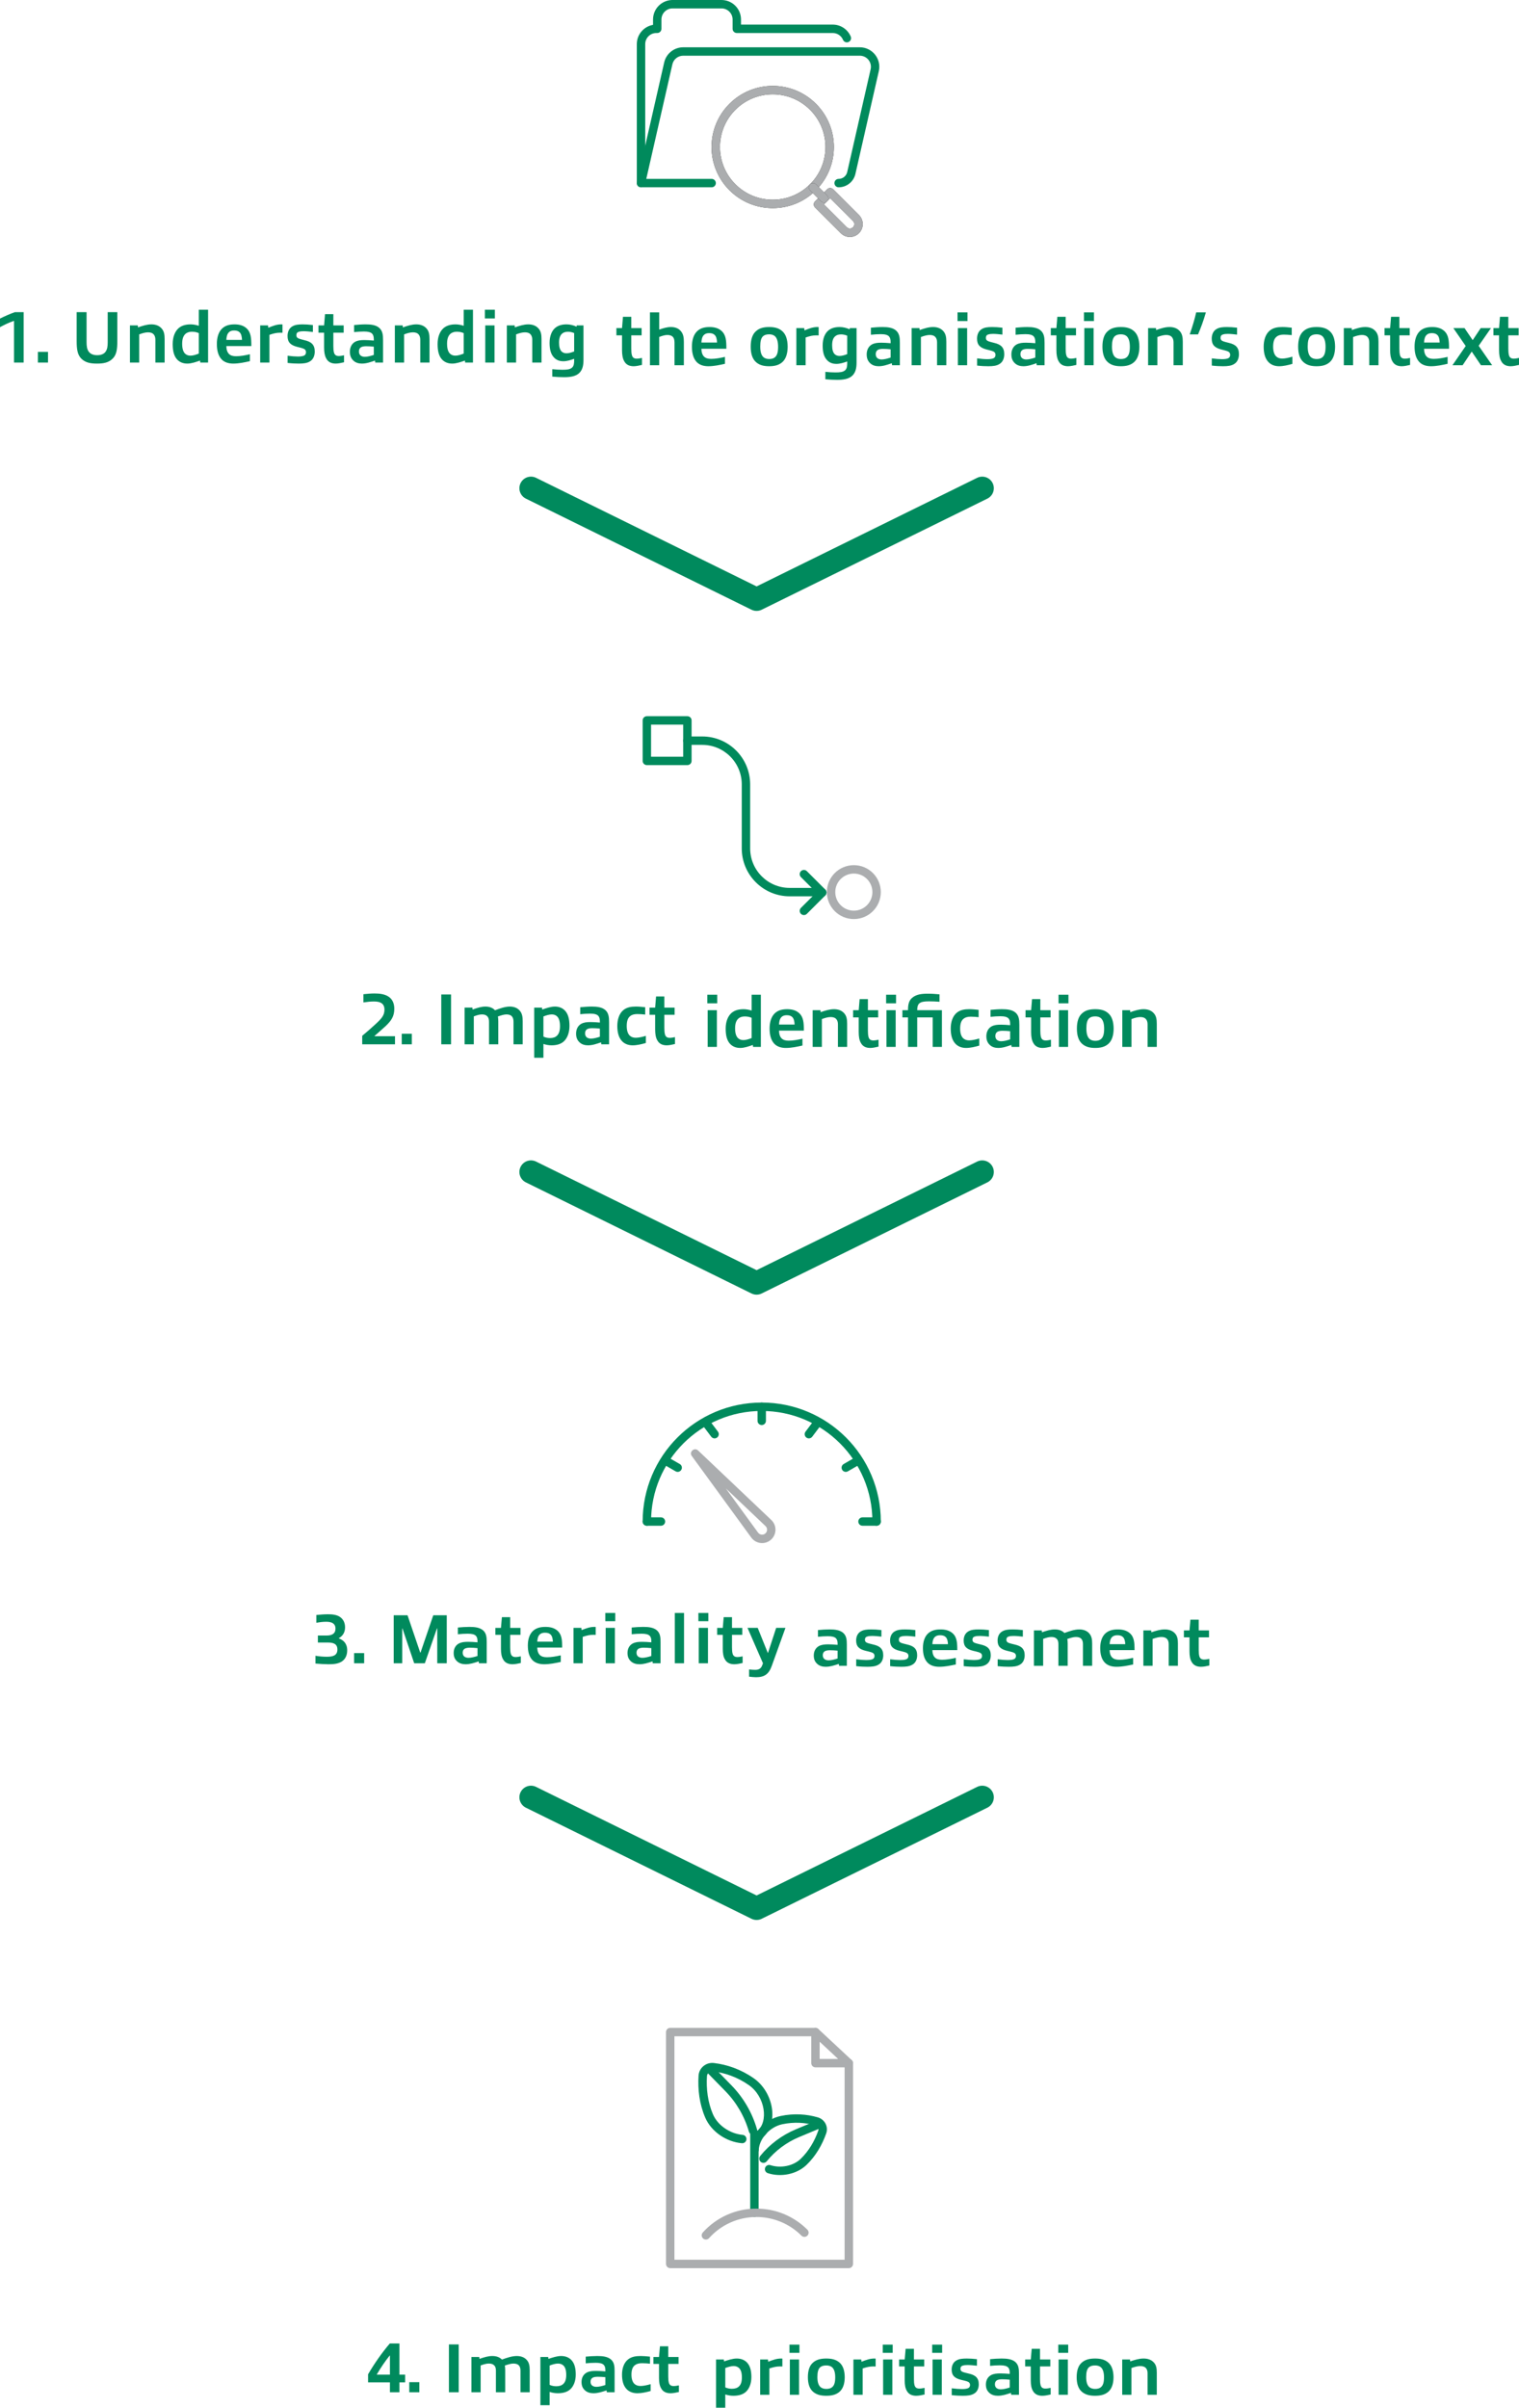 <?xml version="1.0" encoding="UTF-8"?>
<svg width="260px" height="412px" viewBox="0 0 260 412" version="1.1" xmlns="http://www.w3.org/2000/svg" xmlns:xlink="http://www.w3.org/1999/xlink">
    <title>impact-materiality-mobile-eng</title>
    <g id="🔪-05-Export" stroke="none" stroke-width="1" fill="none" fill-rule="evenodd">
        <g id="Grafici-mobile-eng" transform="translate(-58, -9535)">
            <g id="impact-materiality-mobile-eng" transform="translate(58, 9535)">
                <path d="M75.531,178.697 L77.204,178.697 L77.204,170.174 L75.531,170.174 L75.531,178.697 Z M89.469,174.753 L89.469,178.698 L87.894,178.698 L87.894,174.84 C87.894,174.443 87.81,174.157 87.651,173.957 C87.434,173.683 87.095,173.584 86.694,173.584 C86.258,173.584 85.786,173.745 85.228,173.932 C85.264,174.182 85.289,174.454 85.289,174.753 L85.289,178.698 L83.701,178.698 L83.701,174.84 C83.701,174.405 83.604,174.095 83.398,173.894 C83.179,173.671 82.877,173.584 82.501,173.584 C82.077,173.584 81.653,173.709 81.097,173.92 L81.097,178.698 L79.52,178.698 L79.52,172.414 L80.854,172.414 L80.891,172.75 C81.653,172.476 82.368,172.24 83.083,172.24 C83.822,172.24 84.343,172.476 84.695,172.838 L84.731,172.874 C85.579,172.551 86.452,172.24 87.264,172.24 C87.894,172.24 88.535,172.426 88.973,172.949 C89.372,173.423 89.469,173.993 89.469,174.753 M95.353,177.204 C95.692,176.868 95.851,176.346 95.851,175.599 C95.851,174.804 95.692,174.268 95.378,173.945 C95.136,173.696 94.82,173.584 94.445,173.584 C94.008,173.584 93.487,173.745 93.016,173.932 L93.016,177.379 C93.379,177.554 93.778,177.627 94.154,177.627 C94.663,177.627 95.075,177.492 95.353,177.204 L95.353,177.204 Z M91.439,181 L91.439,172.415 L92.772,172.415 L92.809,172.751 C93.5,172.513 94.262,172.24 94.977,172.24 C95.669,172.24 96.25,172.463 96.687,172.912 C97.256,173.509 97.473,174.392 97.473,175.549 C97.473,176.669 97.122,177.639 96.505,178.2 C95.984,178.673 95.269,178.872 94.396,178.872 C93.935,178.872 93.451,178.785 93.016,178.636 L93.016,181 L91.439,181 Z M102.677,176.01 C102.266,175.961 101.733,175.935 101.369,175.935 C100.981,175.935 100.691,175.998 100.497,176.109 C100.254,176.259 100.146,176.508 100.146,176.82 C100.146,177.106 100.23,177.329 100.412,177.492 C100.581,177.639 100.836,177.727 101.138,177.727 C101.611,177.727 102.156,177.577 102.677,177.404 L102.677,176.01 Z M104.252,178.697 L102.92,178.697 L102.883,178.361 C102.084,178.635 101.405,178.872 100.642,178.872 C100.121,178.872 99.588,178.735 99.2,178.361 C98.8,177.989 98.606,177.528 98.606,176.869 C98.606,176.185 98.873,175.537 99.49,175.189 C99.962,174.94 100.448,174.891 101.102,174.891 C101.526,174.891 102.132,174.927 102.677,174.978 L102.677,174.766 C102.677,174.33 102.593,174.032 102.399,173.821 C102.144,173.558 101.709,173.447 101.004,173.447 C100.473,173.447 99.878,173.485 99.321,173.547 L99.321,172.352 C99.976,172.29 100.654,172.24 101.296,172.24 C102.193,172.24 103.041,172.339 103.611,172.837 C104.18,173.347 104.252,174.044 104.252,174.927 L104.252,178.697 Z M110.546,178.474 C109.807,178.686 109.006,178.873 108.293,178.873 C107.626,178.873 106.947,178.672 106.463,178.151 C105.881,177.529 105.662,176.633 105.662,175.55 C105.662,174.542 105.942,173.46 106.704,172.838 C107.311,172.352 108.026,172.239 108.862,172.239 C109.358,172.239 109.88,172.291 110.436,172.352 L110.436,173.609 C110.025,173.559 109.504,173.522 109.092,173.522 C108.559,173.522 108.158,173.634 107.88,173.858 C107.456,174.182 107.274,174.741 107.274,175.563 C107.274,176.284 107.433,176.843 107.77,177.193 C108.026,177.441 108.365,177.578 108.814,177.578 C109.335,177.578 110.001,177.416 110.546,177.255 L110.546,178.474 Z M112.488,177.976 C112.246,177.553 112.138,176.931 112.138,176.147 L112.138,173.646 L111.18,173.646 L111.18,172.415 L112.138,172.415 L112.295,170.51 L113.713,170.51 L113.713,172.415 L115.47,172.415 L115.47,173.646 L113.713,173.646 L113.713,175.899 C113.713,176.32 113.736,176.706 113.822,177.018 C113.944,177.43 114.21,177.591 114.645,177.591 C114.912,177.591 115.252,177.529 115.53,177.466 L115.53,178.647 C115.045,178.76 114.549,178.872 114.112,178.872 C113.495,178.872 112.841,178.685 112.488,177.976 M121.129,179.147 L122.704,179.147 L122.704,172.863 L121.129,172.863 L121.129,179.147 Z M121.07,171.68 L122.766,171.68 L122.766,170.212 L121.07,170.212 L121.07,171.68 Z M128.657,177.628 L128.657,174.168 C128.307,174.007 127.907,173.932 127.531,173.932 C127.01,173.92 126.585,174.083 126.319,174.356 C125.98,174.704 125.823,175.227 125.823,175.962 C125.823,176.769 125.991,177.305 126.295,177.615 C126.538,177.865 126.865,177.977 127.239,177.977 C127.676,177.977 128.185,177.816 128.657,177.628 M124.986,178.649 C124.416,178.05 124.211,177.167 124.211,176.012 C124.211,174.84 124.573,173.92 125.18,173.361 C125.689,172.912 126.356,172.689 127.276,172.689 C127.737,172.689 128.234,172.788 128.657,172.925 L128.657,170.211 L130.233,170.211 L130.233,179.146 L128.9,179.146 L128.863,178.81 C128.173,179.047 127.41,179.321 126.695,179.321 C126.003,179.321 125.422,179.096 124.986,178.649 M136.006,175.314 C135.981,174.729 135.872,174.306 135.618,174.045 C135.4,173.82 135.097,173.721 134.66,173.721 C134.237,173.721 133.958,173.833 133.752,174.045 C133.485,174.318 133.365,174.755 133.34,175.314 L136.006,175.314 Z M137.351,178.909 C136.454,179.11 135.473,179.321 134.527,179.321 C133.849,179.321 133.073,179.172 132.528,178.599 C131.947,177.977 131.728,177.068 131.728,175.998 C131.728,174.99 131.97,173.982 132.65,173.361 C133.194,172.874 133.861,172.689 134.744,172.689 C135.436,172.689 136.188,172.826 136.756,173.335 C137.532,174.02 137.593,175.004 137.593,176.358 L133.34,176.358 C133.351,176.957 133.498,177.392 133.776,177.678 C134.043,177.951 134.442,178.076 134.989,178.076 C135.739,178.076 136.539,177.927 137.351,177.74 L137.351,178.909 Z M145.001,179.146 L143.426,179.146 L143.426,175.288 C143.426,174.89 143.328,174.617 143.171,174.419 C142.952,174.145 142.613,174.033 142.19,174.033 C141.753,174.033 141.268,174.156 140.675,174.379 L140.675,179.146 L139.099,179.146 L139.099,172.862 L140.432,172.862 L140.468,173.198 C141.256,172.925 141.996,172.688 142.746,172.688 C143.389,172.688 144.043,172.862 144.503,173.397 C144.916,173.87 145.001,174.442 145.001,175.202 L145.001,179.146 Z M147.332,178.424 C147.089,178.001 146.981,177.38 146.981,176.595 L146.981,174.095 L146.023,174.095 L146.023,172.863 L146.981,172.863 L147.138,170.959 L148.556,170.959 L148.556,172.863 L150.313,172.863 L150.313,174.095 L148.556,174.095 L148.556,176.347 C148.556,176.769 148.58,177.155 148.666,177.466 C148.787,177.878 149.053,178.039 149.489,178.039 C149.755,178.039 150.094,177.977 150.374,177.915 L150.374,179.096 C149.888,179.208 149.392,179.321 148.956,179.321 C148.338,179.321 147.684,179.134 147.332,178.424 M151.734,179.147 L153.309,179.147 L153.309,172.863 L151.734,172.863 L151.734,179.147 Z M151.673,171.68 L153.37,171.68 L153.37,170.212 L151.673,170.212 L151.673,171.68 Z M155.42,179.146 L155.42,174.095 L154.462,174.095 L154.462,172.862 L155.42,172.862 C155.42,171.943 155.53,171.158 156.268,170.635 C156.899,170.175 157.673,170.038 158.801,170.038 C159.504,170.038 160.182,170.088 160.812,170.149 L160.812,171.42 C160.255,171.37 159.576,171.344 158.97,171.344 C158.146,171.344 157.661,171.444 157.359,171.693 C157.08,171.943 156.995,172.327 156.995,172.862 L161.225,172.862 L161.225,179.146 L159.649,179.146 L159.649,174.095 L156.995,174.095 L156.995,179.146 L155.42,179.146 Z M167.615,178.923 C166.876,179.134 166.075,179.321 165.362,179.321 C164.695,179.321 164.016,179.12 163.532,178.599 C162.95,177.977 162.731,177.082 162.731,175.998 C162.731,174.99 163.011,173.908 163.773,173.286 C164.38,172.8 165.095,172.687 165.931,172.687 C166.427,172.687 166.949,172.739 167.505,172.8 L167.505,174.057 C167.094,174.007 166.573,173.97 166.161,173.97 C165.628,173.97 165.227,174.083 164.949,174.306 C164.525,174.63 164.343,175.189 164.343,176.012 C164.343,176.732 164.501,177.292 164.839,177.641 C165.095,177.889 165.434,178.026 165.883,178.026 C166.404,178.026 167.07,177.865 167.615,177.704 L167.615,178.923 Z M172.902,176.458 C172.49,176.409 171.957,176.384 171.593,176.384 C171.205,176.384 170.915,176.446 170.721,176.557 C170.478,176.707 170.37,176.957 170.37,177.268 C170.37,177.554 170.455,177.778 170.637,177.94 C170.806,178.088 171.06,178.176 171.362,178.176 C171.836,178.176 172.381,178.026 172.902,177.852 L172.902,176.458 Z M174.477,179.146 L173.144,179.146 L173.107,178.81 C172.308,179.083 171.63,179.321 170.866,179.321 C170.345,179.321 169.812,179.184 169.424,178.81 C169.025,178.437 168.831,177.977 168.831,177.317 C168.831,176.633 169.097,175.985 169.715,175.637 C170.187,175.388 170.672,175.339 171.327,175.339 C171.75,175.339 172.357,175.376 172.902,175.426 L172.902,175.215 C172.902,174.779 172.817,174.481 172.623,174.269 C172.369,174.006 171.933,173.895 171.229,173.895 C170.697,173.895 170.102,173.933 169.546,173.996 L169.546,172.801 C170.2,172.739 170.878,172.688 171.52,172.688 C172.418,172.688 173.266,172.787 173.836,173.286 C174.404,173.795 174.477,174.493 174.477,175.376 L174.477,179.146 Z M176.844,178.424 C176.602,178.001 176.493,177.38 176.493,176.595 L176.493,174.095 L175.536,174.095 L175.536,172.863 L176.493,172.863 L176.65,170.959 L178.069,170.959 L178.069,172.863 L179.826,172.863 L179.826,174.095 L178.069,174.095 L178.069,176.347 C178.069,176.769 178.092,177.155 178.178,177.466 C178.299,177.878 178.566,178.039 179.001,178.039 C179.268,178.039 179.607,177.977 179.886,177.915 L179.886,179.096 C179.401,179.208 178.905,179.321 178.468,179.321 C177.851,179.321 177.197,179.134 176.844,178.424 M181.246,179.147 L182.822,179.147 L182.822,172.863 L181.246,172.863 L181.246,179.147 Z M181.186,171.68 L182.882,171.68 L182.882,170.212 L181.186,170.212 L181.186,171.68 Z M188.495,177.765 C188.846,177.441 188.991,176.882 188.991,176.035 C188.991,175.19 188.822,174.591 188.458,174.243 C188.217,174.032 187.89,173.919 187.465,173.919 C186.993,173.919 186.666,174.032 186.423,174.243 C186.084,174.568 185.951,175.128 185.951,175.973 C185.951,176.832 186.108,177.417 186.472,177.765 C186.701,177.976 187.04,178.101 187.465,178.101 C187.925,178.101 188.264,177.989 188.495,177.765 M185.259,178.648 C184.605,178.101 184.327,177.168 184.327,176.011 C184.327,174.854 184.593,173.907 185.259,173.36 C185.853,172.837 186.617,172.688 187.465,172.688 C188.313,172.688 189.065,172.837 189.671,173.36 C190.325,173.907 190.603,174.841 190.615,175.997 C190.615,177.156 190.325,178.101 189.683,178.648 C189.077,179.171 188.313,179.32 187.465,179.32 C186.629,179.32 185.865,179.171 185.259,178.648 M198,179.146 L196.425,179.146 L196.425,175.288 C196.425,174.89 196.327,174.617 196.17,174.419 C195.951,174.145 195.612,174.033 195.189,174.033 C194.752,174.033 194.267,174.156 193.673,174.379 L193.673,179.146 L192.098,179.146 L192.098,172.862 L193.432,172.862 L193.467,173.198 C194.256,172.925 194.995,172.688 195.746,172.688 C196.388,172.688 197.042,172.862 197.503,173.397 C197.916,173.87 198,174.442 198,175.202 L198,179.146 Z M62,178.698 L62,177.242 C62.715,176.644 63.491,175.985 64.278,175.25 C65.356,174.256 65.806,173.72 65.806,172.762 C65.806,172.277 65.647,171.941 65.393,171.73 C65.066,171.456 64.57,171.369 64.012,171.369 C63.455,171.369 62.86,171.432 62.206,171.531 L62.206,170.125 C62.752,170.062 63.563,170 64.072,170 C64.944,170 65.939,170.088 66.653,170.647 C67.223,171.096 67.49,171.792 67.49,172.613 C67.49,173.908 66.98,174.665 65.975,175.612 C65.393,176.147 64.642,176.795 64.109,177.266 L64.109,177.316 L67.61,177.316 L67.61,178.698 L62,178.698 Z M68.765,178.697 L70.487,178.697 L70.487,176.893 L68.765,176.893 L68.765,178.697 Z" id="Combined-Shape" fill="#008A5D"></path>
                <path d="M67.388,284.613 L67.388,276.397 L69.755,276.397 L71.929,282.79 L71.977,282.79 L74.161,276.397 L76.469,276.397 L76.469,284.613 L74.842,284.613 L74.842,278.641 L74.793,278.641 L72.717,284.613 L70.896,284.613 L68.882,278.641 L68.845,278.641 L68.845,284.613 L67.388,284.613 Z M81.731,282.022 C81.319,281.975 80.785,281.95 80.42,281.95 C80.032,281.95 79.741,282.01 79.546,282.117 C79.303,282.262 79.194,282.503 79.194,282.803 C79.194,283.078 79.28,283.294 79.461,283.451 C79.631,283.593 79.886,283.678 80.19,283.678 C80.663,283.678 81.209,283.533 81.731,283.366 L81.731,282.022 Z M83.309,284.613 L81.974,284.613 L81.937,284.289 C81.136,284.553 80.457,284.781 79.692,284.781 C79.171,284.781 78.636,284.649 78.247,284.289 C77.847,283.93 77.653,283.486 77.653,282.85 C77.653,282.19 77.92,281.566 78.538,281.231 C79.011,280.99 79.498,280.943 80.153,280.943 C80.579,280.943 81.185,280.979 81.731,281.027 L81.731,280.823 C81.731,280.403 81.647,280.116 81.452,279.912 C81.197,279.659 80.761,279.552 80.055,279.552 C79.521,279.552 78.927,279.588 78.369,279.648 L78.369,278.496 C79.024,278.436 79.704,278.388 80.347,278.388 C81.246,278.388 82.095,278.483 82.667,278.964 C83.238,279.455 83.309,280.127 83.309,280.979 L83.309,284.613 Z M86.1,283.917 C85.857,283.51 85.747,282.91 85.747,282.154 L85.747,279.744 L84.789,279.744 L84.789,278.557 L85.747,278.557 L85.907,276.721 L87.327,276.721 L87.327,278.557 L89.087,278.557 L89.087,279.744 L87.327,279.744 L87.327,281.915 C87.327,282.321 87.351,282.693 87.436,282.994 C87.558,283.391 87.825,283.546 88.261,283.546 C88.528,283.546 88.869,283.486 89.148,283.426 L89.148,284.565 C88.662,284.673 88.165,284.781 87.727,284.781 C87.109,284.781 86.453,284.601 86.1,283.917 M94.632,280.919 C94.608,280.355 94.498,279.948 94.243,279.696 C94.025,279.479 93.722,279.383 93.284,279.383 C92.859,279.383 92.581,279.492 92.374,279.696 C92.107,279.959 91.986,280.38 91.961,280.919 L94.632,280.919 Z M95.981,284.385 C95.081,284.578 94.099,284.782 93.152,284.782 C92.471,284.782 91.694,284.638 91.148,284.086 C90.565,283.486 90.347,282.61 90.347,281.578 C90.347,280.607 90.589,279.636 91.27,279.036 C91.815,278.567 92.484,278.389 93.37,278.389 C94.061,278.389 94.815,278.52 95.385,279.011 C96.162,279.672 96.223,280.62 96.223,281.926 L91.961,281.926 C91.973,282.503 92.119,282.922 92.4,283.198 C92.666,283.461 93.066,283.582 93.613,283.582 C94.366,283.582 95.166,283.438 95.981,283.258 L95.981,284.385 Z M98.163,284.613 L98.163,278.556 L99.499,278.556 L99.547,278.94 C100.409,278.603 100.993,278.387 101.781,278.387 C101.818,278.387 101.89,278.387 101.963,278.4 L101.963,279.754 C101.818,279.744 101.648,279.744 101.551,279.744 C100.968,279.744 100.469,279.852 99.741,280.091 L99.741,284.613 L98.163,284.613 Z M103.672,284.613 L105.25,284.613 L105.25,278.555 L103.672,278.555 L103.672,284.613 Z M103.611,277.417 L105.311,277.417 L105.311,276.001 L103.611,276.001 L103.611,277.417 Z M111.486,282.022 C111.074,281.975 110.54,281.95 110.175,281.95 C109.786,281.95 109.496,282.01 109.301,282.117 C109.058,282.262 108.948,282.503 108.948,282.803 C108.948,283.078 109.034,283.294 109.215,283.451 C109.386,283.593 109.641,283.678 109.945,283.678 C110.417,283.678 110.964,283.533 111.486,283.366 L111.486,282.022 Z M113.064,284.613 L111.729,284.613 L111.692,284.289 C110.891,284.553 110.212,284.781 109.447,284.781 C108.926,284.781 108.391,284.649 108.002,284.289 C107.602,283.93 107.407,283.486 107.407,282.85 C107.407,282.19 107.674,281.566 108.293,281.231 C108.766,280.99 109.254,280.943 109.908,280.943 C110.333,280.943 110.94,280.979 111.486,281.027 L111.486,280.823 C111.486,280.403 111.401,280.116 111.207,279.912 C110.952,279.659 110.516,279.552 109.81,279.552 C109.276,279.552 108.681,279.588 108.124,279.648 L108.124,278.496 C108.779,278.436 109.459,278.388 110.102,278.388 C111.001,278.388 111.849,278.483 112.422,278.964 C112.993,279.455 113.064,280.127 113.064,280.979 L113.064,284.613 Z M115.503,284.613 L117.081,284.613 L117.081,276 L115.503,276 L115.503,284.613 Z M119.603,284.613 L121.181,284.613 L121.181,278.555 L119.603,278.555 L119.603,284.613 Z M119.542,277.417 L121.241,277.417 L121.241,276.001 L119.542,276.001 L119.542,277.417 Z M124.065,283.917 C123.822,283.51 123.713,282.91 123.713,282.154 L123.713,279.744 L122.754,279.744 L122.754,278.557 L123.713,278.557 L123.872,276.721 L125.292,276.721 L125.292,278.557 L127.052,278.557 L127.052,279.744 L125.292,279.744 L125.292,281.915 C125.292,282.321 125.316,282.693 125.402,282.994 C125.523,283.391 125.79,283.546 126.226,283.546 C126.493,283.546 126.834,283.486 127.113,283.426 L127.113,284.565 C126.627,284.673 126.13,284.781 125.692,284.781 C125.074,284.781 124.418,284.601 124.065,283.917 M128.215,286.905 L128.215,285.669 C128.616,285.716 128.967,285.74 129.259,285.74 C129.83,285.74 130.266,285.561 130.486,284.902 L130.594,284.613 L127.948,278.556 L129.695,278.556 L131.42,282.839 L131.456,282.839 L132.853,278.556 L134.443,278.556 L132.111,285.032 C131.614,286.437 130.886,287 129.417,287 C129.065,287 128.591,286.952 128.215,286.905 M143.369,282.454 C142.956,282.407 142.422,282.382 142.058,282.382 C141.669,282.382 141.378,282.443 141.184,282.55 C140.941,282.695 140.831,282.935 140.831,283.235 C140.831,283.511 140.917,283.726 141.098,283.883 C141.269,284.025 141.524,284.11 141.828,284.11 C142.301,284.11 142.847,283.965 143.369,283.798 L143.369,282.454 Z M144.947,285.045 L143.612,285.045 L143.575,284.721 C142.774,284.985 142.095,285.213 141.329,285.213 C140.809,285.213 140.273,285.082 139.885,284.721 C139.484,284.362 139.29,283.918 139.29,283.282 C139.29,282.623 139.557,281.999 140.176,281.663 C140.649,281.423 141.135,281.376 141.791,281.376 C142.216,281.376 142.823,281.411 143.369,281.459 L143.369,281.256 C143.369,280.835 143.284,280.548 143.09,280.344 C142.835,280.091 142.399,279.984 141.693,279.984 C141.159,279.984 140.564,280.02 140.006,280.08 L140.006,278.929 C140.662,278.869 141.341,278.82 141.985,278.82 C142.884,278.82 143.732,278.916 144.304,279.396 C144.875,279.887 144.947,280.56 144.947,281.411 L144.947,285.045 Z M146.555,285.105 L146.555,283.93 C147.198,284.014 147.829,284.062 148.279,284.062 C148.655,284.062 148.995,284.039 149.275,283.942 C149.578,283.834 149.686,283.618 149.686,283.366 C149.686,283.017 149.493,282.839 149.105,282.718 C148.825,282.634 148.559,282.575 148.157,282.478 C147.065,282.203 146.542,281.747 146.542,280.715 C146.542,280.091 146.773,279.479 147.344,279.156 C147.817,278.88 148.375,278.821 149.14,278.821 C149.614,278.821 150.22,278.856 150.865,278.929 L150.865,280.056 C150.342,279.996 149.723,279.936 149.286,279.936 C148.947,279.936 148.667,279.961 148.424,280.044 C148.121,280.14 148.047,280.355 148.047,280.584 C148.047,280.894 148.206,281.052 148.569,281.171 C148.825,281.256 149.115,281.316 149.444,281.4 C150.598,281.65 151.18,282.143 151.18,283.246 C151.18,283.894 150.95,284.531 150.342,284.865 C149.869,285.141 149.275,285.214 148.46,285.214 C147.926,285.214 147.295,285.189 146.555,285.105 M152.362,285.105 L152.362,283.93 C153.004,284.014 153.636,284.062 154.085,284.062 C154.462,284.062 154.802,284.039 155.082,283.942 C155.385,283.834 155.493,283.618 155.493,283.366 C155.493,283.017 155.3,282.839 154.911,282.718 C154.633,282.634 154.366,282.575 153.964,282.478 C152.872,282.203 152.349,281.747 152.349,280.715 C152.349,280.091 152.58,279.479 153.151,279.156 C153.624,278.88 154.182,278.821 154.947,278.821 C155.42,278.821 156.027,278.856 156.672,278.929 L156.672,280.056 C156.149,279.996 155.53,279.936 155.093,279.936 C154.754,279.936 154.474,279.961 154.231,280.044 C153.928,280.14 153.855,280.355 153.855,280.584 C153.855,280.894 154.013,281.052 154.376,281.171 C154.633,281.256 154.922,281.316 155.251,281.4 C156.405,281.65 156.986,282.143 156.986,283.246 C156.986,283.894 156.756,284.531 156.149,284.865 C155.675,285.141 155.082,285.214 154.266,285.214 C153.733,285.214 153.102,285.189 152.362,285.105 M162.259,281.351 C162.235,280.787 162.125,280.38 161.87,280.128 C161.652,279.911 161.35,279.816 160.911,279.816 C160.487,279.816 160.208,279.924 160.001,280.128 C159.735,280.392 159.613,280.812 159.588,281.351 L162.259,281.351 Z M163.608,284.817 C162.708,285.01 161.726,285.214 160.779,285.214 C160.098,285.214 159.321,285.07 158.775,284.518 C158.192,283.918 157.974,283.042 157.974,282.011 C157.974,281.039 158.216,280.068 158.897,279.468 C159.442,279 160.111,278.821 160.997,278.821 C161.688,278.821 162.443,278.953 163.012,279.444 C163.789,280.104 163.85,281.052 163.85,282.358 L159.588,282.358 C159.6,282.935 159.746,283.354 160.027,283.63 C160.294,283.894 160.693,284.014 161.24,284.014 C161.992,284.014 162.793,283.87 163.608,283.69 L163.608,284.817 Z M164.959,285.105 L164.959,283.93 C165.601,284.014 166.233,284.062 166.682,284.062 C167.059,284.062 167.399,284.039 167.679,283.942 C167.981,283.834 168.09,283.618 168.09,283.366 C168.09,283.017 167.897,282.839 167.508,282.718 C167.229,282.634 166.962,282.575 166.561,282.478 C165.469,282.203 164.946,281.747 164.946,280.715 C164.946,280.091 165.177,279.479 165.748,279.156 C166.221,278.88 166.779,278.821 167.544,278.821 C168.017,278.821 168.624,278.856 169.269,278.929 L169.269,280.056 C168.745,279.996 168.127,279.936 167.689,279.936 C167.351,279.936 167.071,279.961 166.828,280.044 C166.525,280.14 166.452,280.355 166.452,280.584 C166.452,280.894 166.61,281.052 166.973,281.171 C167.229,281.256 167.519,281.316 167.848,281.4 C169.002,281.65 169.583,282.143 169.583,283.246 C169.583,283.894 169.353,284.531 168.745,284.865 C168.272,285.141 167.679,285.214 166.863,285.214 C166.329,285.214 165.699,285.189 164.959,285.105 M170.766,285.105 L170.766,283.93 C171.408,284.014 172.04,284.062 172.489,284.062 C172.866,284.062 173.205,284.039 173.485,283.942 C173.788,283.834 173.897,283.618 173.897,283.366 C173.897,283.017 173.704,282.839 173.315,282.718 C173.035,282.634 172.769,282.575 172.367,282.478 C171.276,282.203 170.752,281.747 170.752,280.715 C170.752,280.091 170.984,279.479 171.555,279.156 C172.028,278.88 172.585,278.821 173.351,278.821 C173.824,278.821 174.43,278.856 175.075,278.929 L175.075,280.056 C174.552,279.996 173.934,279.936 173.496,279.936 C173.158,279.936 172.878,279.961 172.634,280.044 C172.332,280.14 172.258,280.355 172.258,280.584 C172.258,280.894 172.416,281.052 172.78,281.171 C173.035,281.256 173.326,281.316 173.655,281.4 C174.808,281.65 175.39,282.143 175.39,283.246 C175.39,283.894 175.16,284.531 174.552,284.865 C174.079,285.141 173.485,285.214 172.67,285.214 C172.136,285.214 171.506,285.189 170.766,285.105 M186.939,281.243 L186.939,285.045 L185.362,285.045 L185.362,281.327 C185.362,280.944 185.276,280.668 185.119,280.475 C184.9,280.211 184.56,280.116 184.158,280.116 C183.722,280.116 183.249,280.271 182.69,280.452 C182.727,280.692 182.751,280.954 182.751,281.243 L182.751,285.045 L181.161,285.045 L181.161,281.327 C181.161,280.907 181.064,280.608 180.857,280.415 C180.639,280.2 180.335,280.116 179.959,280.116 C179.534,280.116 179.108,280.236 178.55,280.44 L178.55,285.045 L176.972,285.045 L176.972,278.988 L178.309,278.988 L178.344,279.312 C179.108,279.048 179.824,278.821 180.541,278.821 C181.282,278.821 181.804,279.048 182.156,279.397 L182.193,279.432 C183.043,279.12 183.916,278.821 184.73,278.821 C185.362,278.821 186.004,279 186.442,279.504 C186.842,279.961 186.939,280.51 186.939,281.243 M192.604,281.351 C192.58,280.787 192.47,280.38 192.215,280.128 C191.997,279.911 191.694,279.816 191.255,279.816 C190.831,279.816 190.552,279.924 190.346,280.128 C190.079,280.392 189.958,280.812 189.932,281.351 L192.604,281.351 Z M193.953,284.817 C193.053,285.01 192.071,285.214 191.123,285.214 C190.443,285.214 189.666,285.07 189.12,284.518 C188.537,283.918 188.319,283.042 188.319,282.011 C188.319,281.039 188.561,280.068 189.241,279.468 C189.787,279 190.456,278.821 191.341,278.821 C192.033,278.821 192.787,278.953 193.357,279.444 C194.134,280.104 194.195,281.052 194.195,282.358 L189.932,282.358 C189.944,282.935 190.091,283.354 190.371,283.63 C190.638,283.894 191.037,284.014 191.585,284.014 C192.338,284.014 193.137,283.87 193.953,283.69 L193.953,284.817 Z M201.616,285.045 L200.038,285.045 L200.038,281.327 C200.038,280.943 199.94,280.679 199.782,280.488 C199.564,280.225 199.224,280.116 198.8,280.116 C198.362,280.116 197.877,280.235 197.283,280.45 L197.283,285.045 L195.703,285.045 L195.703,278.988 L197.039,278.988 L197.075,279.312 C197.864,279.048 198.606,278.82 199.358,278.82 C200.001,278.82 200.657,278.988 201.118,279.504 C201.532,279.96 201.616,280.511 201.616,281.243 L201.616,285.045 Z M203.952,284.349 C203.709,283.942 203.599,283.342 203.599,282.586 L203.599,280.176 L202.641,280.176 L202.641,278.989 L203.599,278.989 L203.759,277.153 L205.179,277.153 L205.179,278.989 L206.939,278.989 L206.939,280.176 L205.179,280.176 L205.179,282.348 C205.179,282.754 205.203,283.126 205.288,283.426 C205.41,283.823 205.677,283.978 206.113,283.978 C206.38,283.978 206.721,283.918 207,283.858 L207,284.997 C206.514,285.105 206.017,285.214 205.579,285.214 C204.961,285.214 204.305,285.033 203.952,284.349 M54,284.662 L54,283.33 C54.691,283.45 55.359,283.497 55.967,283.497 C56.524,283.497 56.974,283.426 57.266,283.246 C57.582,283.054 57.751,282.73 57.751,282.262 C57.751,281.29 57.058,281.063 56.124,281.063 L54.412,281.063 L54.412,279.863 L55.943,279.863 C56.816,279.863 57.423,279.539 57.423,278.688 C57.423,278.257 57.266,277.968 57.011,277.788 C56.731,277.584 56.306,277.511 55.808,277.511 C55.25,277.511 54.642,277.596 54.145,277.68 L54.145,276.349 C54.813,276.289 55.48,276.229 56.113,276.229 C56.84,276.229 57.594,276.289 58.176,276.673 C58.783,277.08 59.062,277.728 59.062,278.472 C59.062,279.3 58.687,279.936 57.994,280.32 L57.994,280.355 C58.771,280.644 59.427,281.207 59.427,282.405 C59.427,283.198 59.136,283.929 58.443,284.35 C57.8,284.722 57.071,284.782 56.21,284.782 C55.651,284.782 54.667,284.722 54,284.662 M60.608,284.613 L62.333,284.613 L62.333,282.874 L60.608,282.874 L60.608,284.613 Z" id="Combined-Shape" fill="#008A5D"></path>
                <path d="M76.838,409.357 L78.515,409.357 L78.515,401.167 L76.838,401.167 L76.838,409.357 Z M90.666,405.567 L90.666,409.357 L89.088,409.357 L89.088,405.65 C89.088,405.268 89.002,404.994 88.845,404.801 C88.625,404.538 88.285,404.443 87.883,404.443 C87.447,404.443 86.973,404.598 86.414,404.778 C86.451,405.017 86.474,405.279 86.474,405.567 L86.474,409.357 L84.883,409.357 L84.883,405.65 C84.883,405.232 84.787,404.934 84.579,404.741 C84.361,404.527 84.056,404.443 83.681,404.443 C83.255,404.443 82.829,404.563 82.271,404.766 L82.271,409.357 L80.691,409.357 L80.691,403.319 L82.029,403.319 L82.064,403.641 C82.829,403.378 83.546,403.152 84.263,403.152 C85.005,403.152 85.527,403.378 85.879,403.726 L85.916,403.761 C86.767,403.45 87.641,403.152 88.456,403.152 C89.088,403.152 89.731,403.33 90.169,403.833 C90.57,404.288 90.666,404.836 90.666,405.567 M96.422,407.922 C96.764,407.599 96.921,407.097 96.921,406.38 C96.921,405.616 96.764,405.1 96.448,404.79 C96.204,404.551 95.888,404.443 95.512,404.443 C95.073,404.443 94.552,404.598 94.078,404.777 L94.078,408.09 C94.442,408.258 94.843,408.328 95.22,408.328 C95.731,408.328 96.143,408.198 96.422,407.922 L96.422,407.922 Z M92.498,411.569 L92.498,403.319 L93.835,403.319 L93.871,403.642 C94.564,403.414 95.33,403.151 96.047,403.151 C96.739,403.151 97.322,403.366 97.76,403.797 C98.33,404.371 98.548,405.22 98.548,406.331 C98.548,407.408 98.196,408.34 97.577,408.879 C97.055,409.333 96.338,409.524 95.462,409.524 C95.002,409.524 94.515,409.441 94.078,409.298 L94.078,411.569 L92.498,411.569 Z M103.619,406.774 C103.206,406.727 102.672,406.703 102.307,406.703 C101.918,406.703 101.627,406.762 101.432,406.869 C101.189,407.014 101.079,407.253 101.079,407.552 C101.079,407.827 101.165,408.042 101.346,408.198 C101.517,408.34 101.772,408.425 102.077,408.425 C102.549,408.425 103.096,408.28 103.619,408.113 L103.619,406.774 Z M105.198,409.357 L103.862,409.357 L103.825,409.034 C103.024,409.297 102.344,409.524 101.578,409.524 C101.057,409.524 100.521,409.393 100.132,409.034 C99.731,408.676 99.537,408.233 99.537,407.599 C99.537,406.942 99.804,406.32 100.423,405.985 C100.897,405.746 101.385,405.699 102.04,405.699 C102.465,405.699 103.073,405.734 103.619,405.782 L103.619,405.579 C103.619,405.16 103.534,404.874 103.34,404.671 C103.085,404.418 102.648,404.311 101.942,404.311 C101.407,404.311 100.812,404.348 100.254,404.408 L100.254,403.26 C100.91,403.2 101.59,403.152 102.234,403.152 C103.133,403.152 103.983,403.247 104.555,403.726 C105.127,404.215 105.198,404.885 105.198,405.734 L105.198,409.357 Z M111.364,409.142 C110.622,409.345 109.821,409.525 109.104,409.525 C108.436,409.525 107.755,409.332 107.269,408.831 C106.686,408.234 106.468,407.373 106.468,406.332 C106.468,405.364 106.747,404.324 107.513,403.726 C108.12,403.259 108.837,403.151 109.675,403.151 C110.174,403.151 110.695,403.2 111.255,403.259 L111.255,404.467 C110.841,404.419 110.319,404.383 109.905,404.383 C109.371,404.383 108.97,404.492 108.691,404.706 C108.265,405.017 108.084,405.555 108.084,406.345 C108.084,407.038 108.241,407.575 108.581,407.911 C108.837,408.149 109.178,408.281 109.628,408.281 C110.149,408.281 110.817,408.126 111.364,407.971 L111.364,409.142 Z M113.154,408.663 C112.91,408.257 112.8,407.659 112.8,406.906 L112.8,404.503 L111.841,404.503 L111.841,403.32 L112.8,403.32 L112.961,401.49 L114.381,401.49 L114.381,403.32 L116.143,403.32 L116.143,404.503 L114.381,404.503 L114.381,406.668 C114.381,407.072 114.405,407.443 114.491,407.743 C114.613,408.138 114.88,408.293 115.316,408.293 C115.584,408.293 115.925,408.233 116.204,408.174 L116.204,409.309 C115.717,409.417 115.22,409.525 114.782,409.525 C114.163,409.525 113.507,409.345 113.154,408.663 M126.486,408.353 C126.827,408.03 126.984,407.528 126.984,406.81 C126.984,406.046 126.827,405.531 126.511,405.221 C126.267,404.982 125.951,404.873 125.576,404.873 C125.136,404.873 124.615,405.028 124.142,405.208 L124.142,408.521 C124.505,408.689 124.906,408.759 125.283,408.759 C125.794,408.759 126.206,408.629 126.486,408.353 L126.486,408.353 Z M122.561,412 L122.561,403.75 L123.898,403.75 L123.934,404.073 C124.627,403.845 125.393,403.582 126.11,403.582 C126.802,403.582 127.385,403.797 127.823,404.228 C128.393,404.802 128.611,405.651 128.611,406.762 C128.611,407.839 128.259,408.771 127.64,409.31 C127.118,409.764 126.401,409.955 125.525,409.955 C125.065,409.955 124.578,409.872 124.142,409.729 L124.142,412 L122.561,412 Z M130.112,409.788 L130.112,403.75 L131.449,403.75 L131.497,404.132 C132.359,403.797 132.944,403.582 133.732,403.582 C133.769,403.582 133.842,403.582 133.915,403.595 L133.915,404.945 C133.769,404.934 133.6,404.934 133.502,404.934 C132.919,404.934 132.42,405.042 131.691,405.28 L131.691,409.788 L130.112,409.788 Z M135.194,409.788 L136.773,409.788 L136.773,403.75 L135.194,403.75 L135.194,409.788 Z M135.133,402.614 L136.834,402.614 L136.834,401.203 L135.133,401.203 L135.133,402.614 Z M142.462,408.461 C142.816,408.15 142.96,407.612 142.96,406.799 C142.96,405.986 142.791,405.411 142.427,405.077 C142.182,404.873 141.854,404.765 141.429,404.765 C140.954,404.765 140.626,404.873 140.384,405.077 C140.044,405.389 139.909,405.927 139.909,406.739 C139.909,407.564 140.068,408.126 140.433,408.461 C140.665,408.664 141.003,408.784 141.429,408.784 C141.891,408.784 142.231,408.676 142.462,408.461 M139.218,409.31 C138.562,408.784 138.282,407.887 138.282,406.775 C138.282,405.664 138.55,404.754 139.218,404.228 C139.813,403.725 140.579,403.582 141.429,403.582 C142.28,403.582 143.034,403.725 143.641,404.228 C144.297,404.754 144.576,405.651 144.588,406.762 C144.588,407.875 144.297,408.784 143.653,409.31 C143.044,409.812 142.28,409.955 141.429,409.955 C140.591,409.955 139.826,409.812 139.218,409.31 M146.076,409.788 L146.076,403.75 L147.413,403.75 L147.46,404.132 C148.323,403.797 148.908,403.582 149.696,403.582 C149.733,403.582 149.806,403.582 149.879,403.595 L149.879,404.945 C149.733,404.934 149.564,404.934 149.466,404.934 C148.882,404.934 148.384,405.042 147.655,405.28 L147.655,409.788 L146.076,409.788 Z M151.158,409.788 L152.738,409.788 L152.738,403.75 L151.158,403.75 L151.158,409.788 Z M151.096,402.614 L152.797,402.614 L152.797,401.203 L151.096,401.203 L151.096,402.614 Z M155.206,409.094 C154.963,408.688 154.853,408.09 154.853,407.337 L154.853,404.934 L153.894,404.934 L153.894,403.751 L154.853,403.751 L155.013,401.921 L156.433,401.921 L156.433,403.751 L158.195,403.751 L158.195,404.934 L156.433,404.934 L156.433,407.099 C156.433,407.503 156.457,407.874 156.543,408.174 C156.665,408.569 156.932,408.724 157.369,408.724 C157.636,408.724 157.977,408.664 158.256,408.605 L158.256,409.74 C157.769,409.848 157.272,409.956 156.834,409.956 C156.215,409.956 155.559,409.776 155.206,409.094 M159.62,409.788 L161.2,409.788 L161.2,403.75 L159.62,403.75 L159.62,409.788 Z M159.559,402.614 L161.261,402.614 L161.261,401.203 L159.559,401.203 L159.559,402.614 Z M162.904,409.848 L162.904,408.676 C163.546,408.76 164.179,408.808 164.629,408.808 C165.005,408.808 165.345,408.784 165.626,408.688 C165.929,408.58 166.037,408.365 166.037,408.114 C166.037,407.766 165.844,407.588 165.455,407.468 C165.176,407.384 164.909,407.325 164.507,407.229 C163.414,406.954 162.89,406.5 162.89,405.472 C162.89,404.849 163.122,404.239 163.693,403.917 C164.167,403.641 164.725,403.583 165.491,403.583 C165.965,403.583 166.572,403.618 167.217,403.691 L167.217,404.814 C166.693,404.754 166.074,404.695 165.636,404.695 C165.298,404.695 165.017,404.719 164.774,404.803 C164.471,404.898 164.398,405.112 164.398,405.34 C164.398,405.65 164.556,405.807 164.92,405.926 C165.176,406.01 165.466,406.07 165.795,406.154 C166.95,406.404 167.532,406.894 167.532,407.994 C167.532,408.64 167.302,409.275 166.693,409.608 C166.22,409.883 165.626,409.956 164.81,409.956 C164.275,409.956 163.644,409.931 162.904,409.848 M172.833,407.205 C172.421,407.158 171.886,407.133 171.521,407.133 C171.132,407.133 170.841,407.193 170.647,407.3 C170.404,407.445 170.294,407.684 170.294,407.983 C170.294,408.258 170.38,408.473 170.561,408.629 C170.732,408.771 170.987,408.855 171.291,408.855 C171.763,408.855 172.311,408.711 172.833,408.544 L172.833,407.205 Z M174.413,409.787 L173.077,409.787 L173.04,409.465 C172.238,409.728 171.558,409.955 170.792,409.955 C170.271,409.955 169.736,409.824 169.347,409.465 C168.946,409.107 168.751,408.664 168.751,408.03 C168.751,407.373 169.019,406.751 169.638,406.416 C170.111,406.177 170.599,406.13 171.254,406.13 C171.68,406.13 172.287,406.165 172.833,406.213 L172.833,406.01 C172.833,405.591 172.749,405.305 172.554,405.102 C172.299,404.849 171.863,404.742 171.156,404.742 C170.622,404.742 170.027,404.779 169.468,404.839 L169.468,403.691 C170.124,403.631 170.804,403.583 171.449,403.583 C172.348,403.583 173.197,403.678 173.77,404.157 C174.341,404.646 174.413,405.316 174.413,406.165 L174.413,409.787 Z M176.786,409.094 C176.543,408.688 176.433,408.09 176.433,407.337 L176.433,404.934 L175.474,404.934 L175.474,403.751 L176.433,403.751 L176.593,401.921 L178.014,401.921 L178.014,403.751 L179.776,403.751 L179.776,404.934 L178.014,404.934 L178.014,407.099 C178.014,407.503 178.038,407.874 178.124,408.174 C178.245,408.569 178.513,408.724 178.949,408.724 C179.216,408.724 179.558,408.664 179.837,408.605 L179.837,409.74 C179.35,409.848 178.853,409.956 178.415,409.956 C177.796,409.956 177.14,409.776 176.786,409.094 M181.2,409.788 L182.78,409.788 L182.78,403.75 L181.2,403.75 L181.2,409.788 Z M181.139,402.614 L182.84,402.614 L182.84,401.203 L181.139,401.203 L181.139,402.614 Z M188.469,408.461 C188.822,408.15 188.967,407.612 188.967,406.799 C188.967,405.986 188.797,405.411 188.433,405.077 C188.189,404.873 187.861,404.765 187.436,404.765 C186.961,404.765 186.633,404.873 186.391,405.077 C186.051,405.389 185.916,405.927 185.916,406.739 C185.916,407.564 186.075,408.126 186.44,408.461 C186.672,408.664 187.01,408.784 187.436,408.784 C187.898,408.784 188.238,408.676 188.469,408.461 M185.224,409.31 C184.568,408.784 184.289,407.887 184.289,406.775 C184.289,405.664 184.556,404.754 185.224,404.228 C185.82,403.725 186.586,403.582 187.436,403.582 C188.287,403.582 189.041,403.725 189.648,404.228 C190.304,404.754 190.583,405.651 190.595,406.762 C190.595,407.875 190.304,408.784 189.66,409.31 C189.051,409.812 188.287,409.955 187.436,409.955 C186.597,409.955 185.833,409.812 185.224,409.31 M198,409.788 L196.421,409.788 L196.421,406.081 C196.421,405.698 196.323,405.435 196.164,405.245 C195.946,404.982 195.606,404.874 195.181,404.874 C194.743,404.874 194.258,404.993 193.663,405.207 L193.663,409.788 L192.082,409.788 L192.082,403.75 L193.419,403.75 L193.455,404.072 C194.245,403.81 194.987,403.582 195.739,403.582 C196.384,403.582 197.04,403.75 197.501,404.264 C197.915,404.718 198,405.267 198,405.998 L198,409.788 Z M64.495,406.345 L66.742,406.345 L66.742,403.067 L66.706,403.067 C65.929,404.025 65.115,405.233 64.495,406.308 L64.495,406.345 Z M66.742,409.357 L66.742,407.659 L63,407.659 L63,406.285 C64.094,404.408 65.418,402.529 66.73,401 L68.372,401 L68.372,406.345 L69.343,406.345 L69.343,407.659 L68.372,407.659 L68.372,409.357 L66.742,409.357 Z M70.052,409.357 L71.778,409.357 L71.778,407.623 L70.052,407.623 L70.052,409.357 Z" id="Combined-Shape" fill="#008A5D"></path>
                <g id="Group-18" transform="translate(109, 0)">
                    <path d="M38.166,8.092 C40.311,8.092 41.901,10.082 41.424,12.172 L37.417,29.757 C37.113,31.097 35.919,32.049 34.543,32.049 C34.146,32.049 33.824,31.727 33.824,31.33 C33.824,30.932 34.146,30.61 34.543,30.61 C35.248,30.61 35.859,30.123 36.014,29.438 L40.021,11.852 C40.293,10.663 39.388,9.531 38.166,9.531 L7.943,9.531 C7.054,9.531 6.284,10.144 6.088,11.009 L1.621,30.609 L12.808,30.61 C13.172,30.61 13.473,30.881 13.521,31.232 L13.527,31.33 C13.527,31.727 13.205,32.049 12.808,32.049 L0.72,32.049 C0.258,32.049 -0.084,31.62 0.018,31.17 L4.685,10.69 C5.03,9.17 6.383,8.092 7.943,8.092 L38.166,8.092 Z" id="Stroke-4" fill="#008A5C"></path>
                    <path d="M14.494,0 C16.339,0 17.835,1.495 17.835,3.339 L17.834,4.209 L33.538,4.21 C34.825,4.21 35.977,4.944 36.533,6.068 L36.616,6.249 C36.771,6.615 36.6,7.037 36.234,7.192 C35.868,7.346 35.446,7.175 35.291,6.809 C34.996,6.112 34.31,5.649 33.538,5.649 L17.115,5.649 C16.718,5.649 16.396,5.327 16.396,4.93 L16.396,3.339 C16.396,2.29 15.545,1.439 14.494,1.439 L6.118,1.439 C5.067,1.439 4.216,2.29 4.216,3.339 L4.216,4.93 C4.216,5.327 3.893,5.649 3.496,5.649 L3.342,5.649 C2.291,5.649 1.44,6.499 1.44,7.548 L1.44,31.329 C1.44,31.726 1.118,32.048 0.72,32.048 C0.323,32.048 0.001,31.726 0.001,31.329 L0.001,7.548 C0.001,5.95 1.124,4.615 2.625,4.287 L2.776,4.257 L2.777,3.339 C2.777,1.557 4.174,0.1 5.934,0.005 L6.118,0 L14.494,0 Z" id="Stroke-5" fill="#008A5C"></path>
                    <path d="M15.86,17.762 C19.949,13.678 26.577,13.678 30.665,17.762 C34.754,21.846 34.754,28.468 30.665,32.553 C26.577,36.637 19.949,36.637 15.86,32.553 C11.771,28.468 11.771,21.846 15.86,17.762 Z M16.877,18.78 C13.35,22.302 13.35,28.012 16.877,31.535 C20.404,35.058 26.122,35.058 29.648,31.535 C33.175,28.012 33.175,22.302 29.648,18.78 C26.122,15.257 20.404,15.257 16.877,18.78 Z" id="Stroke-6" fill="#1D1D1B" fill-rule="nonzero"></path>
                    <path d="M32.587,32.385 C32.868,32.104 33.323,32.104 33.604,32.385 L38.022,36.797 C38.881,37.655 38.881,39.044 38.022,39.901 C37.164,40.759 35.775,40.759 34.916,39.901 L30.499,35.488 C30.218,35.207 30.218,34.751 30.499,34.47 L32.587,32.385 Z M33.095,33.91 L32.025,34.979 L35.933,38.883 C36.203,39.153 36.623,39.177 36.92,38.957 L37.005,38.883 C37.301,38.588 37.301,38.11 37.005,37.815 L33.095,33.91 Z" id="Stroke-9" fill="#1D1D1B" fill-rule="nonzero"></path>
                    <path d="M15.86,17.762 C19.949,13.678 26.577,13.678 30.665,17.762 C34.754,21.846 34.754,28.468 30.665,32.553 C26.577,36.637 19.949,36.637 15.86,32.553 C11.771,28.468 11.771,21.846 15.86,17.762 Z M29.648,18.78 C26.122,15.257 20.404,15.257 16.877,18.78 C13.35,22.302 13.35,28.012 16.877,31.535 C20.404,35.058 26.122,35.058 29.648,31.535 C33.175,28.012 33.175,22.302 29.648,18.78 Z" id="Stroke-11" fill="#ABADAF"></path>
                    <path d="M32.587,32.385 C32.868,32.104 33.323,32.104 33.604,32.385 L38.022,36.797 C38.881,37.655 38.881,39.044 38.022,39.901 C37.164,40.759 35.775,40.759 34.916,39.901 L30.499,35.488 C30.218,35.207 30.218,34.751 30.499,34.47 L32.587,32.385 Z M33.095,33.91 L32.025,34.979 L35.933,38.883 C36.203,39.153 36.623,39.177 36.92,38.957 L37.005,38.883 C37.301,38.588 37.301,38.11 37.005,37.815 L33.095,33.91 Z" id="Stroke-15" fill="#ABADAF"></path>
                    <path d="M29.648,31.536 C29.929,31.254 30.384,31.254 30.665,31.535 L32.56,33.428 C32.841,33.708 32.841,34.164 32.561,34.445 C32.28,34.726 31.824,34.726 31.543,34.445 L29.649,32.553 C29.367,32.272 29.367,31.817 29.648,31.536 Z" id="Stroke-8" fill="#1D1D1B" fill-rule="nonzero"></path>
                    <path d="M29.648,31.536 C29.929,31.254 30.384,31.254 30.665,31.535 L32.56,33.428 C32.841,33.708 32.841,34.164 32.561,34.445 C32.28,34.726 31.824,34.726 31.543,34.445 L29.649,32.553 C29.367,32.272 29.367,31.817 29.648,31.536 Z" id="Stroke-14" fill="#ABADAF"></path>
                </g>
                <g id="Group-20" transform="translate(110, 240)">
                    <path d="M20.382,0 C31.638,0 40.764,9.116 40.764,20.36 C40.764,20.758 40.442,21.08 40.045,21.08 C39.647,21.08 39.325,20.758 39.325,20.36 C39.325,9.911 30.844,1.439 20.382,1.439 C9.92,1.439 1.439,9.911 1.439,20.36 C1.439,20.758 1.117,21.08 0.719,21.08 C0.322,21.08 0,20.758 0,20.36 C0,9.116 9.126,0 20.382,0 Z" id="Stroke-17" fill="#008A5C"></path>
                    <path d="M20.382,0 C20.779,0 21.101,0.322 21.101,0.72 L21.101,3.129 C21.101,3.527 20.779,3.849 20.382,3.849 C19.985,3.849 19.663,3.527 19.663,3.129 L19.663,0.72 C19.663,0.322 19.985,0 20.382,0 Z" id="Stroke-20" fill="#008A5C"></path>
                    <path d="M10.43,2.911 C10.747,2.672 11.198,2.736 11.437,3.053 L12.887,4.979 C13.126,5.296 13.062,5.747 12.744,5.986 C12.427,6.225 11.976,6.162 11.737,5.844 L10.288,3.919 C10.049,3.601 10.112,3.15 10.43,2.911 Z" id="Stroke-21" fill="#008A5C"></path>
                    <path d="M3.283,9.578 C3.482,9.234 3.922,9.116 4.266,9.314 L6.355,10.519 C6.699,10.718 6.817,11.158 6.618,11.502 C6.42,11.846 5.98,11.964 5.636,11.766 L3.547,10.561 C3.203,10.362 3.085,9.922 3.283,9.578 Z" id="Stroke-22" fill="#008A5C"></path>
                    <path d="M3.132,19.641 C3.529,19.641 3.851,19.963 3.851,20.36 C3.851,20.758 3.529,21.08 3.132,21.08 L0.719,21.08 C0.322,21.08 0,20.758 0,20.36 C0,19.963 0.322,19.641 0.719,19.641 L3.132,19.641 Z" id="Stroke-23" fill="#008A5C"></path>
                    <path d="M29.327,3.053 C29.565,2.736 30.017,2.672 30.334,2.911 C30.651,3.15 30.715,3.601 30.476,3.919 L29.027,5.844 C28.788,6.162 28.337,6.225 28.019,5.986 C27.702,5.747 27.638,5.296 27.877,4.979 L29.327,3.053 Z" id="Stroke-24" fill="#008A5C"></path>
                    <path d="M36.498,9.314 C36.842,9.116 37.282,9.234 37.481,9.578 C37.679,9.922 37.561,10.362 37.217,10.561 L35.128,11.766 C34.784,11.964 34.344,11.846 34.145,11.502 C33.947,11.158 34.065,10.718 34.409,10.519 L36.498,9.314 Z" id="Stroke-25" fill="#008A5C"></path>
                    <path d="M40.044,19.641 C40.442,19.641 40.764,19.963 40.764,20.36 C40.764,20.758 40.442,21.08 40.044,21.08 L37.632,21.08 C37.234,21.08 36.912,20.758 36.912,20.36 C36.912,19.963 37.234,19.641 37.632,19.641 L40.044,19.641 Z" id="Stroke-26" fill="#008A5C"></path>
                    <path d="M8.413,9.147 C7.897,8.44 8.854,7.599 9.489,8.202 L22.021,20.097 C23.007,21.034 22.965,22.617 21.93,23.498 C20.916,24.364 19.379,24.183 18.593,23.105 L8.413,9.147 Z M14.235,14.689 L19.755,22.257 C20.048,22.658 20.619,22.725 20.997,22.403 C21.381,22.076 21.397,21.489 21.031,21.14 L14.235,14.689 Z" id="Stroke-27" fill="#ABADAF"></path>
                </g>
                <g id="Group-19" transform="translate(110, 122.555)">
                    <path d="M36.148,25.489 C38.697,25.489 40.764,27.553 40.764,30.1 C40.764,32.647 38.697,34.711 36.148,34.711 C33.598,34.711 31.531,32.647 31.531,30.1 C31.531,27.553 33.598,25.489 36.148,25.489 Z M36.148,26.927 C34.393,26.927 32.97,28.348 32.97,30.1 C32.97,31.852 34.393,33.273 36.148,33.273 C37.902,33.273 39.325,31.852 39.325,30.1 C39.325,28.348 37.902,26.927 36.148,26.927 Z" id="Stroke-30" fill="#ABADAF"></path>
                    <path d="M10.191,3.465 C14.725,3.465 18.401,7.136 18.401,11.666 L18.401,22.618 C18.401,26.352 21.433,29.381 25.173,29.381 L30.154,29.381 C30.551,29.381 30.873,29.703 30.873,30.101 C30.873,30.498 30.551,30.82 30.154,30.82 L25.173,30.82 C20.639,30.82 16.962,27.147 16.962,22.618 L16.962,11.666 C16.962,7.931 13.931,4.904 10.191,4.904 L7.657,4.904 C7.26,4.904 6.938,4.582 6.938,4.184 C6.938,3.787 7.26,3.465 7.657,3.465 L10.191,3.465 Z" id="Stroke-32" fill="#008A5C"></path>
                    <path d="M27.091,26.517 C27.372,26.236 27.828,26.235 28.109,26.516 L31.255,29.658 C31.536,29.939 31.536,30.395 31.255,30.676 C30.974,30.957 30.519,30.957 30.238,30.676 L27.092,27.534 C26.811,27.253 26.81,26.798 27.091,26.517 Z" id="Stroke-35" fill="#008A5C"></path>
                    <path d="M30.238,29.658 C30.519,29.377 30.975,29.377 31.255,29.659 C31.536,29.94 31.536,30.395 31.255,30.676 L28.109,33.818 C27.828,34.099 27.372,34.099 27.092,33.818 C26.811,33.537 26.811,33.081 27.092,32.8 L30.238,29.658 Z" id="Stroke-36" fill="#008A5C"></path>
                    <path d="M7.657,0 C8.055,0 8.377,0.322 8.377,0.719 L8.377,7.65 C8.377,8.047 8.055,8.369 7.657,8.369 L0.719,8.369 C0.322,8.369 0,8.047 0,7.65 L0,0.719 C0,0.322 0.322,0 0.719,0 L7.657,0 Z M6.937,1.438 L1.438,1.438 L1.438,6.929 L6.937,6.929 L6.937,1.438 Z" id="Stroke-29" fill="#008A5C"></path>
                </g>
                <g id="Group-21" transform="translate(114, 347)">
                    <path d="M5.57,8.179 C5.653,6.834 6.862,5.857 8.206,6.017 C10.463,6.288 12.801,7.086 14.992,8.61 C18.508,11.055 19.359,16.541 16.433,18.862 C16.121,19.109 15.669,19.056 15.422,18.745 C15.175,18.434 15.227,17.981 15.539,17.734 C17.632,16.074 16.959,11.73 14.17,9.791 C12.188,8.412 10.072,7.69 8.035,7.446 C7.503,7.382 7.038,7.758 7.006,8.27 C6.869,10.441 7.143,12.701 8.024,14.773 C8.851,16.711 10.981,18.123 13.111,18.309 C13.507,18.343 13.8,18.692 13.765,19.088 C13.731,19.484 13.382,19.776 12.986,19.742 C10.348,19.512 7.746,17.787 6.7,15.337 C5.72,13.032 5.42,10.556 5.57,8.179 Z" id="Stroke-37" fill="#008A5C"></path>
                    <path d="M15.128,17.353 C15.526,17.353 15.848,17.675 15.848,18.072 L15.848,31.646 C15.848,32.043 15.526,32.366 15.128,32.366 C14.731,32.366 14.409,32.043 14.409,31.646 L14.409,18.072 C14.409,17.675 14.731,17.353 15.128,17.353 Z" id="Stroke-39" fill="#008A5C"></path>
                    <path d="M25.58,0.001 C25.977,0.001 26.299,0.324 26.299,0.721 C26.299,1.118 25.977,1.44 25.58,1.44 L1.438,1.44 L1.438,39.679 L30.569,39.679 L30.569,6.04 C30.569,5.675 30.84,5.374 31.191,5.327 L31.289,5.32 C31.686,5.32 32.008,5.642 32.008,6.04 L32.008,40.399 C32.008,40.796 31.686,41.118 31.289,41.118 L0.719,41.118 C0.322,41.118 0,40.796 0,40.399 L0,0.721 C0,0.324 0.322,0.001 0.719,0.001 L25.58,0.001 Z" id="Stroke-40" fill="#ABADAF"></path>
                    <path d="M24.86,0.721 C24.86,0.092 25.61,-0.234 26.07,0.194 L31.779,5.513 C32.257,5.958 31.942,6.759 31.289,6.759 L25.58,6.759 C25.182,6.759 24.86,6.437 24.86,6.04 L24.86,0.721 Z M26.299,2.374 L26.299,5.32 L29.461,5.32 L26.299,2.374 Z" id="Stroke-42" fill="#ABADAF"></path>
                    <path d="M15.473,30.927 C18.789,30.927 21.898,32.24 24.196,34.535 C24.477,34.816 24.477,35.272 24.197,35.553 C23.916,35.834 23.46,35.834 23.179,35.553 C21.148,33.525 18.404,32.365 15.473,32.365 C12.336,32.365 9.415,33.696 7.36,35.985 C7.094,36.28 6.639,36.304 6.344,36.039 C6.048,35.773 6.024,35.318 6.289,35.023 C8.615,32.434 11.924,30.927 15.473,30.927 Z" id="Stroke-44" fill="#ABADAF"></path>
                    <path d="M7.024,6.596 C7.308,6.318 7.763,6.323 8.041,6.607 L11.188,9.826 C13.251,11.936 14.757,14.525 15.571,17.36 C15.68,17.742 15.46,18.141 15.078,18.25 C14.696,18.36 14.297,18.139 14.188,17.757 C13.44,15.152 12.055,12.771 10.159,10.832 L7.012,7.613 C6.734,7.329 6.74,6.873 7.024,6.596 Z" id="Stroke-46" fill="#008A5C"></path>
                    <path d="M19.614,15.083 C21.905,14.603 24.065,14.759 25.981,15.314 C27.162,15.658 27.826,16.905 27.417,18.063 C26.722,20.033 25.632,21.924 24.05,23.449 C22.353,25.082 19.645,25.585 17.421,24.862 C17.043,24.739 16.837,24.334 16.959,23.956 C17.082,23.578 17.488,23.371 17.866,23.494 C19.605,24.059 21.756,23.659 23.052,22.413 C24.452,21.063 25.434,19.36 26.06,17.584 C26.191,17.215 25.975,16.811 25.58,16.696 C23.877,16.203 21.951,16.063 19.909,16.491 C17.75,16.943 15.957,18.975 15.873,20.894 C15.856,21.291 15.52,21.599 15.123,21.581 C14.726,21.564 14.418,21.228 14.436,20.831 C14.549,18.243 16.822,15.667 19.614,15.083 Z" id="Stroke-48" fill="#008A5C"></path>
                    <path d="M25.849,15.846 C26.215,15.693 26.637,15.866 26.79,16.233 C26.943,16.599 26.77,17.021 26.403,17.174 L22.785,18.684 C20.62,19.587 18.713,21.013 17.235,22.835 C16.985,23.143 16.532,23.191 16.223,22.94 C15.914,22.69 15.867,22.237 16.118,21.928 C17.745,19.922 19.846,18.35 22.231,17.356 L25.849,15.846 Z" id="Stroke-50" fill="#008A5C"></path>
                </g>
                <path d="M120.001,54.429 L139.01,93.049 M139.01,93.05 L120,131.67" id="Combined-Shape" stroke="#008A5D" stroke-width="3.964" stroke-linecap="round" transform="translate(129.505, 93.049) rotate(90) translate(-129.505, -93.049)"></path>
                <path d="M120.001,171.429 L139.01,210.049 M139.01,210.05 L120,248.67" id="Combined-Shape-Copy" stroke="#008A5D" stroke-width="3.964" stroke-linecap="round" transform="translate(129.505, 210.049) rotate(90) translate(-129.505, -210.049)"></path>
                <path d="M120.001,278.429 L139.01,317.049 M139.01,317.05 L120,355.67" id="Combined-Shape-Copy-2" stroke="#008A5D" stroke-width="3.964" stroke-linecap="round" transform="translate(129.505, 317.05) rotate(90) translate(-129.505, -317.05)"></path>
                <path d="M13.877,61.323 C13.256,60.668 13.122,59.737 13.122,58.326 L13.122,53.416 L14.816,53.416 L14.816,58.515 C14.816,59.245 14.889,59.75 15.181,60.164 C15.486,60.593 16.01,60.78 16.631,60.78 C17.241,60.78 17.776,60.617 18.093,60.153 C18.361,59.75 18.435,59.284 18.435,58.566 L18.435,53.416 L20.081,53.416 L20.081,58.326 C20.081,59.737 19.958,60.668 19.324,61.323 C18.605,62.078 17.667,62.217 16.607,62.217 C15.535,62.217 14.596,62.078 13.877,61.323 M28.179,62.041 L26.595,62.041 L26.595,58.137 C26.595,57.734 26.496,57.457 26.339,57.257 C26.118,56.98 25.777,56.867 25.351,56.867 C24.912,56.867 24.424,56.991 23.828,57.217 L23.828,62.041 L22.243,62.041 L22.243,55.682 L23.584,55.682 L23.62,56.022 C24.412,55.745 25.156,55.506 25.911,55.506 C26.557,55.506 27.216,55.682 27.679,56.224 C28.094,56.702 28.179,57.28 28.179,58.049 L28.179,62.041 Z M34.032,60.504 L34.032,57.003 C33.68,56.84 33.278,56.765 32.899,56.765 C32.375,56.753 31.948,56.917 31.68,57.194 C31.339,57.546 31.181,58.075 31.181,58.818 C31.181,59.635 31.351,60.178 31.656,60.492 C31.9,60.744 32.229,60.858 32.606,60.858 C33.045,60.858 33.558,60.694 34.032,60.504 M30.34,61.537 C29.767,60.932 29.56,60.038 29.56,58.869 C29.56,57.683 29.925,56.753 30.535,56.187 C31.047,55.733 31.717,55.507 32.643,55.507 C33.106,55.507 33.607,55.607 34.032,55.745 L34.032,53 L35.617,53 L35.617,62.04 L34.277,62.04 L34.239,61.701 C33.546,61.94 32.777,62.217 32.058,62.217 C31.363,62.217 30.778,61.99 30.34,61.537 M41.423,58.163 C41.398,57.571 41.289,57.143 41.033,56.879 C40.814,56.651 40.509,56.551 40.07,56.551 C39.644,56.551 39.364,56.665 39.157,56.879 C38.887,57.156 38.767,57.597 38.742,58.163 L41.423,58.163 Z M42.776,61.801 C41.874,62.003 40.887,62.217 39.936,62.217 C39.254,62.217 38.473,62.066 37.926,61.487 C37.34,60.858 37.12,59.938 37.12,58.855 C37.12,57.835 37.364,56.816 38.048,56.187 C38.596,55.695 39.266,55.507 40.154,55.507 C40.85,55.507 41.606,55.645 42.178,56.161 C42.958,56.854 43.019,57.849 43.019,59.22 L38.742,59.22 C38.753,59.826 38.901,60.266 39.181,60.555 C39.449,60.832 39.851,60.958 40.4,60.958 C41.155,60.958 41.959,60.807 42.776,60.618 L42.776,61.801 Z M44.535,62.041 L44.535,55.682 L45.875,55.682 L45.924,56.085 C46.789,55.732 47.374,55.506 48.166,55.506 C48.203,55.506 48.276,55.506 48.349,55.519 L48.349,56.941 C48.203,56.93 48.032,56.93 47.935,56.93 C47.35,56.93 46.85,57.043 46.119,57.294 L46.119,62.041 L44.535,62.041 Z M49.23,62.103 L49.23,60.87 C49.876,60.958 50.509,61.008 50.96,61.008 C51.339,61.008 51.68,60.984 51.961,60.882 C52.265,60.769 52.375,60.542 52.375,60.278 C52.375,59.912 52.18,59.724 51.79,59.598 C51.51,59.509 51.242,59.447 50.838,59.346 C49.742,59.057 49.218,58.578 49.218,57.496 C49.218,56.84 49.451,56.198 50.022,55.859 C50.499,55.568 51.059,55.507 51.827,55.507 C52.302,55.507 52.911,55.544 53.557,55.621 L53.557,56.803 C53.033,56.74 52.411,56.677 51.973,56.677 C51.632,56.677 51.35,56.703 51.108,56.791 C50.803,56.891 50.73,57.117 50.73,57.357 C50.73,57.683 50.889,57.849 51.254,57.974 C51.51,58.063 51.802,58.126 52.131,58.214 C53.289,58.477 53.874,58.994 53.874,60.152 C53.874,60.832 53.642,61.5 53.033,61.851 C52.558,62.14 51.961,62.217 51.144,62.217 C50.608,62.217 49.975,62.191 49.23,62.103 M55.827,61.31 C55.583,60.882 55.474,60.253 55.474,59.459 L55.474,56.929 L54.511,56.929 L54.511,55.683 L55.474,55.683 L55.632,53.756 L57.058,53.756 L57.058,55.683 L58.826,55.683 L58.826,56.929 L57.058,56.929 L57.058,59.209 C57.058,59.635 57.082,60.026 57.169,60.341 C57.291,60.757 57.559,60.921 57.996,60.921 C58.264,60.921 58.605,60.857 58.887,60.794 L58.887,61.99 C58.398,62.103 57.9,62.217 57.46,62.217 C56.84,62.217 56.181,62.028 55.827,61.31 M63.983,59.321 C63.569,59.271 63.033,59.245 62.667,59.245 C62.277,59.245 61.985,59.308 61.79,59.421 C61.545,59.573 61.437,59.825 61.437,60.14 C61.437,60.43 61.522,60.656 61.705,60.82 C61.875,60.97 62.131,61.059 62.434,61.059 C62.911,61.059 63.459,60.907 63.983,60.731 L63.983,59.321 Z M65.567,62.04 L64.227,62.04 L64.19,61.7 C63.386,61.977 62.704,62.217 61.936,62.217 C61.411,62.217 60.875,62.078 60.485,61.7 C60.083,61.323 59.888,60.857 59.888,60.19 C59.888,59.498 60.156,58.842 60.777,58.49 C61.252,58.238 61.741,58.189 62.399,58.189 C62.824,58.189 63.435,58.226 63.983,58.276 L63.983,58.063 C63.983,57.621 63.898,57.32 63.703,57.106 C63.447,56.84 63.009,56.728 62.3,56.728 C61.766,56.728 61.167,56.766 60.607,56.829 L60.607,55.62 C61.266,55.557 61.947,55.506 62.594,55.506 C63.496,55.506 64.349,55.606 64.922,56.111 C65.494,56.626 65.567,57.332 65.567,58.226 L65.567,62.04 Z M73.519,62.041 L71.935,62.041 L71.935,58.137 C71.935,57.734 71.836,57.457 71.678,57.257 C71.458,56.98 71.117,56.867 70.691,56.867 C70.252,56.867 69.764,56.991 69.168,57.217 L69.168,62.041 L67.583,62.041 L67.583,55.682 L68.924,55.682 L68.96,56.022 C69.752,55.745 70.496,55.506 71.251,55.506 C71.897,55.506 72.555,55.682 73.019,56.224 C73.434,56.702 73.519,57.28 73.519,58.049 L73.519,62.041 Z M79.373,60.504 L79.373,57.003 C79.02,56.84 78.618,56.765 78.24,56.765 C77.716,56.753 77.289,56.917 77.021,57.194 C76.68,57.546 76.522,58.075 76.522,58.818 C76.522,59.635 76.692,60.178 76.997,60.492 C77.241,60.744 77.57,60.858 77.947,60.858 C78.386,60.858 78.898,60.694 79.373,60.504 M75.681,61.537 C75.108,60.932 74.901,60.038 74.901,58.869 C74.901,57.683 75.265,56.753 75.876,56.187 C76.388,55.733 77.058,55.507 77.984,55.507 C78.447,55.507 78.947,55.607 79.373,55.745 L79.373,53 L80.957,53 L80.957,62.04 L79.617,62.04 L79.58,61.701 C78.886,61.94 78.118,62.217 77.399,62.217 C76.704,62.217 76.119,61.99 75.681,61.537 M83.059,62.04 L84.643,62.04 L84.643,55.682 L83.059,55.682 L83.059,62.04 Z M82.998,54.487 L84.704,54.487 L84.704,53.001 L82.998,53.001 L82.998,54.487 Z M92.688,62.041 L91.104,62.041 L91.104,58.137 C91.104,57.734 91.006,57.457 90.848,57.257 C90.628,56.98 90.287,56.867 89.861,56.867 C89.422,56.867 88.934,56.991 88.337,57.217 L88.337,62.041 L86.753,62.041 L86.753,55.682 L88.094,55.682 L88.13,56.022 C88.923,55.745 89.666,55.506 90.421,55.506 C91.067,55.506 91.725,55.682 92.188,56.224 C92.604,56.702 92.688,57.28 92.688,58.049 L92.688,62.041 Z M98.275,60.14 L98.275,56.992 C97.946,56.855 97.581,56.766 97.252,56.766 C96.825,56.766 96.484,56.855 96.239,57.068 C95.873,57.358 95.692,57.861 95.692,58.628 C95.692,59.359 95.837,59.849 96.119,60.14 C96.338,60.354 96.618,60.454 96.971,60.454 C97.373,60.454 97.836,60.315 98.275,60.14 M94.533,64.446 L94.533,63.174 C95.083,63.237 95.753,63.274 96.253,63.274 C96.996,63.274 97.544,63.224 97.897,62.921 C98.251,62.621 98.275,62.115 98.275,61.638 L98.275,61.398 C97.678,61.612 97.032,61.815 96.434,61.815 C95.764,61.815 95.228,61.612 94.825,61.172 C94.277,60.606 94.07,59.774 94.07,58.667 C94.07,57.495 94.448,56.589 95.057,56.086 C95.569,55.683 96.178,55.506 96.982,55.506 C97.568,55.506 98.165,55.657 98.689,55.897 L98.714,55.683 L99.872,55.683 L99.872,61.587 C99.872,62.518 99.713,63.25 99.189,63.79 C98.568,64.433 97.52,64.546 96.533,64.546 C95.887,64.546 95.228,64.509 94.533,64.446 M106.823,61.763 C106.579,61.336 106.47,60.707 106.47,59.913 L106.47,57.383 L105.507,57.383 L105.507,56.137 L106.47,56.137 L106.628,54.21 L108.054,54.21 L108.054,56.137 L109.822,56.137 L109.822,57.383 L108.054,57.383 L108.054,59.662 C108.054,60.089 108.078,60.479 108.165,60.794 C108.287,61.211 108.555,61.374 108.992,61.374 C109.26,61.374 109.601,61.311 109.883,61.248 L109.883,62.443 C109.394,62.557 108.896,62.671 108.456,62.671 C107.836,62.671 107.177,62.482 106.823,61.763 M117.052,62.494 L115.454,62.494 L115.454,58.591 C115.442,58.188 115.369,57.899 115.212,57.697 C114.991,57.434 114.662,57.32 114.248,57.32 C113.821,57.32 113.395,57.445 112.834,57.66 L112.834,62.494 L111.25,62.494 L111.25,53.454 L112.834,53.454 L112.834,56.401 C113.517,56.162 114.163,55.959 114.833,55.959 C115.468,55.959 116.112,56.136 116.552,56.677 C116.954,57.156 117.052,57.734 117.052,58.503 L117.052,62.494 Z M122.735,58.617 C122.71,58.025 122.601,57.597 122.345,57.333 C122.126,57.105 121.821,57.005 121.382,57.005 C120.956,57.005 120.676,57.119 120.469,57.333 C120.2,57.609 120.079,58.051 120.054,58.617 L122.735,58.617 Z M124.088,62.254 C123.186,62.457 122.199,62.671 121.248,62.671 C120.566,62.671 119.786,62.52 119.238,61.94 C118.653,61.311 118.433,60.392 118.433,59.309 C118.433,58.289 118.677,57.269 119.36,56.64 C119.908,56.148 120.578,55.961 121.467,55.961 C122.162,55.961 122.918,56.099 123.49,56.614 C124.27,57.308 124.331,58.303 124.331,59.673 L120.054,59.673 C120.066,60.279 120.213,60.719 120.493,61.008 C120.761,61.285 121.163,61.411 121.712,61.411 C122.467,61.411 123.271,61.261 124.088,61.071 L124.088,62.254 Z M132.686,61.097 C133.039,60.769 133.185,60.203 133.185,59.347 C133.185,58.491 133.015,57.886 132.649,57.533 C132.406,57.319 132.077,57.206 131.65,57.206 C131.175,57.206 130.846,57.319 130.602,57.533 C130.261,57.862 130.127,58.428 130.127,59.284 C130.127,60.152 130.285,60.745 130.651,61.097 C130.882,61.311 131.223,61.437 131.65,61.437 C132.113,61.437 132.454,61.323 132.686,61.097 M129.432,61.99 C128.774,61.437 128.494,60.492 128.494,59.322 C128.494,58.151 128.762,57.193 129.432,56.64 C130.029,56.111 130.797,55.96 131.65,55.96 C132.503,55.96 133.26,56.111 133.869,56.64 C134.527,57.193 134.807,58.138 134.819,59.308 C134.819,60.48 134.527,61.437 133.88,61.99 C133.272,62.52 132.503,62.67 131.65,62.67 C130.809,62.67 130.041,62.52 129.432,61.99 M136.31,62.494 L136.31,56.136 L137.65,56.136 L137.699,56.539 C138.564,56.185 139.15,55.959 139.942,55.959 C139.979,55.959 140.052,55.959 140.125,55.973 L140.125,57.394 C139.979,57.383 139.808,57.383 139.711,57.383 C139.126,57.383 138.625,57.497 137.894,57.748 L137.894,62.494 L136.31,62.494 Z M145.015,60.594 L145.015,57.445 C144.686,57.308 144.321,57.219 143.992,57.219 C143.565,57.219 143.224,57.308 142.98,57.522 C142.614,57.811 142.432,58.314 142.432,59.082 C142.432,59.812 142.578,60.303 142.859,60.594 C143.078,60.807 143.358,60.907 143.711,60.907 C144.113,60.907 144.576,60.769 145.015,60.594 M141.274,64.9 L141.274,63.628 C141.822,63.691 142.493,63.728 142.992,63.728 C143.736,63.728 144.284,63.677 144.637,63.374 C144.991,63.074 145.015,62.569 145.015,62.092 L145.015,61.852 C144.418,62.066 143.772,62.268 143.175,62.268 C142.505,62.268 141.969,62.066 141.566,61.626 C141.018,61.06 140.811,60.228 140.811,59.12 C140.811,57.948 141.189,57.042 141.798,56.539 C142.31,56.136 142.919,55.96 143.723,55.96 C144.308,55.96 144.905,56.11 145.429,56.35 L145.454,56.136 L146.613,56.136 L146.613,62.041 C146.613,62.972 146.453,63.703 145.929,64.243 C145.308,64.886 144.26,65 143.273,65 C142.627,65 141.969,64.963 141.274,64.9 M152.442,59.774 C152.029,59.725 151.491,59.699 151.126,59.699 C150.736,59.699 150.443,59.762 150.248,59.875 C150.005,60.027 149.895,60.279 149.895,60.594 C149.895,60.883 149.98,61.109 150.163,61.274 C150.334,61.423 150.59,61.512 150.894,61.512 C151.369,61.512 151.918,61.36 152.442,61.185 L152.442,59.774 Z M154.027,62.494 L152.687,62.494 L152.649,62.154 C151.845,62.431 151.162,62.671 150.395,62.671 C149.871,62.671 149.334,62.532 148.944,62.154 C148.543,61.777 148.347,61.311 148.347,60.643 C148.347,59.951 148.615,59.296 149.237,58.944 C149.712,58.692 150.2,58.642 150.858,58.642 C151.284,58.642 151.893,58.679 152.442,58.73 L152.442,58.516 C152.442,58.075 152.358,57.773 152.163,57.56 C151.906,57.294 151.467,57.181 150.76,57.181 C150.224,57.181 149.627,57.22 149.066,57.283 L149.066,56.074 C149.724,56.011 150.407,55.96 151.053,55.96 C151.954,55.96 152.807,56.06 153.38,56.565 C153.954,57.08 154.027,57.786 154.027,58.679 L154.027,62.494 Z M161.977,62.494 L160.393,62.494 L160.393,58.591 C160.393,58.188 160.295,57.911 160.137,57.711 C159.917,57.434 159.576,57.32 159.15,57.32 C158.711,57.32 158.222,57.445 157.627,57.671 L157.627,62.494 L156.041,62.494 L156.041,56.136 L157.383,56.136 L157.418,56.476 C158.21,56.199 158.955,55.959 159.71,55.959 C160.356,55.959 161.014,56.136 161.477,56.677 C161.892,57.156 161.977,57.734 161.977,58.503 L161.977,62.494 Z M163.956,62.495 L165.54,62.495 L165.54,56.136 L163.956,56.136 L163.956,62.495 Z M163.895,54.94 L165.601,54.94 L165.601,53.454 L163.895,53.454 L163.895,54.94 Z M167.249,62.557 L167.249,61.324 C167.895,61.411 168.528,61.462 168.979,61.462 C169.357,61.462 169.698,61.437 169.979,61.336 C170.283,61.222 170.393,60.996 170.393,60.732 C170.393,60.366 170.198,60.178 169.808,60.052 C169.528,59.963 169.26,59.901 168.857,59.8 C167.761,59.51 167.237,59.032 167.237,57.949 C167.237,57.294 167.469,56.651 168.041,56.313 C168.517,56.022 169.077,55.961 169.845,55.961 C170.32,55.961 170.929,55.998 171.575,56.074 L171.575,57.257 C171.051,57.194 170.429,57.131 169.991,57.131 C169.65,57.131 169.369,57.157 169.126,57.245 C168.821,57.345 168.748,57.571 168.748,57.811 C168.748,58.137 168.907,58.303 169.272,58.428 C169.528,58.517 169.82,58.58 170.149,58.667 C171.307,58.931 171.892,59.447 171.892,60.605 C171.892,61.285 171.66,61.954 171.051,62.305 C170.576,62.594 169.979,62.671 169.162,62.671 C168.626,62.671 167.993,62.645 167.249,62.557 M177.209,59.774 C176.795,59.725 176.259,59.699 175.893,59.699 C175.503,59.699 175.211,59.762 175.016,59.875 C174.772,60.027 174.663,60.279 174.663,60.594 C174.663,60.883 174.748,61.109 174.931,61.274 C175.101,61.423 175.357,61.512 175.661,61.512 C176.137,61.512 176.685,61.36 177.209,61.185 L177.209,59.774 Z M178.793,62.494 L177.453,62.494 L177.416,62.154 C176.612,62.431 175.93,62.671 175.162,62.671 C174.638,62.671 174.102,62.532 173.712,62.154 C173.31,61.777 173.114,61.311 173.114,60.643 C173.114,59.951 173.382,59.296 174.003,58.944 C174.478,58.692 174.967,58.642 175.625,58.642 C176.051,58.642 176.661,58.679 177.209,58.73 L177.209,58.516 C177.209,58.075 177.124,57.773 176.929,57.56 C176.673,57.294 176.235,57.181 175.527,57.181 C174.992,57.181 174.393,57.22 173.834,57.283 L173.834,56.074 C174.492,56.011 175.174,55.96 175.82,55.96 C176.722,55.96 177.575,56.06 178.148,56.565 C178.72,57.08 178.793,57.786 178.793,58.679 L178.793,62.494 Z M181.175,61.763 C180.931,61.336 180.822,60.707 180.822,59.913 L180.822,57.383 L179.859,57.383 L179.859,56.137 L180.822,56.137 L180.98,54.21 L182.406,54.21 L182.406,56.137 L184.173,56.137 L184.173,57.383 L182.406,57.383 L182.406,59.662 C182.406,60.089 182.43,60.479 182.516,60.794 C182.638,61.211 182.906,61.374 183.344,61.374 C183.612,61.374 183.954,61.311 184.234,61.248 L184.234,62.443 C183.746,62.557 183.247,62.671 182.808,62.671 C182.187,62.671 181.529,62.482 181.175,61.763 M185.602,62.495 L187.186,62.495 L187.186,56.136 L185.602,56.136 L185.602,62.495 Z M185.541,54.94 L187.247,54.94 L187.247,53.454 L185.541,53.454 L185.541,54.94 Z M192.892,61.097 C193.245,60.769 193.391,60.203 193.391,59.347 C193.391,58.491 193.221,57.886 192.855,57.533 C192.612,57.319 192.283,57.206 191.856,57.206 C191.381,57.206 191.052,57.319 190.808,57.533 C190.467,57.862 190.333,58.428 190.333,59.284 C190.333,60.152 190.491,60.745 190.857,61.097 C191.088,61.311 191.429,61.437 191.856,61.437 C192.319,61.437 192.66,61.323 192.892,61.097 M189.638,61.99 C188.979,61.437 188.7,60.492 188.7,59.322 C188.7,58.151 188.968,57.193 189.638,56.64 C190.235,56.111 191.003,55.96 191.856,55.96 C192.709,55.96 193.465,56.111 194.074,56.64 C194.732,57.193 195.012,58.138 195.024,59.308 C195.024,60.48 194.732,61.437 194.086,61.99 C193.477,62.52 192.709,62.67 191.856,62.67 C191.015,62.67 190.246,62.52 189.638,61.99 M202.451,62.494 L200.867,62.494 L200.867,58.591 C200.867,58.188 200.769,57.911 200.611,57.711 C200.391,57.434 200.05,57.32 199.624,57.32 C199.185,57.32 198.697,57.445 198.1,57.671 L198.1,62.494 L196.515,62.494 L196.515,56.136 L197.857,56.136 L197.893,56.476 C198.686,56.199 199.429,55.959 200.184,55.959 C200.83,55.959 201.488,56.136 201.951,56.677 C202.366,57.156 202.451,57.734 202.451,58.503 L202.451,62.494 Z M203.638,57.219 C204.101,55.884 204.455,54.726 204.747,53.454 L206.404,53.454 C206.026,54.802 205.539,56.11 205.064,57.219 L203.638,57.219 Z M207.418,62.557 L207.418,61.324 C208.064,61.411 208.697,61.462 209.148,61.462 C209.526,61.462 209.867,61.437 210.149,61.336 C210.452,61.222 210.563,60.996 210.563,60.732 C210.563,60.366 210.368,60.178 209.977,60.052 C209.698,59.963 209.43,59.901 209.026,59.8 C207.93,59.51 207.406,59.032 207.406,57.949 C207.406,57.294 207.638,56.651 208.21,56.313 C208.687,56.022 209.246,55.961 210.015,55.961 C210.49,55.961 211.099,55.998 211.745,56.074 L211.745,57.257 C211.221,57.194 210.598,57.131 210.161,57.131 C209.82,57.131 209.538,57.157 209.296,57.245 C208.99,57.345 208.917,57.571 208.917,57.811 C208.917,58.137 209.077,58.303 209.441,58.428 C209.698,58.517 209.989,58.58 210.318,58.667 C211.477,58.931 212.062,59.447 212.062,60.605 C212.062,61.285 211.83,61.954 211.221,62.305 C210.746,62.594 210.149,62.671 209.331,62.671 C208.795,62.671 208.162,62.645 207.418,62.557 M221.208,62.268 C220.464,62.482 219.66,62.671 218.94,62.671 C218.27,62.671 217.587,62.468 217.1,61.94 C216.515,61.311 216.296,60.405 216.296,59.309 C216.296,58.289 216.576,57.194 217.344,56.565 C217.953,56.073 218.672,55.959 219.514,55.959 C220.014,55.959 220.538,56.011 221.098,56.073 L221.098,57.345 C220.684,57.294 220.16,57.257 219.744,57.257 C219.208,57.257 218.806,57.371 218.526,57.597 C218.099,57.925 217.917,58.491 217.917,59.323 C217.917,60.052 218.075,60.618 218.416,60.971 C218.672,61.222 219.013,61.361 219.464,61.361 C219.989,61.361 220.659,61.198 221.208,61.034 L221.208,62.268 Z M226.391,61.097 C226.744,60.769 226.89,60.203 226.89,59.347 C226.89,58.491 226.72,57.886 226.354,57.533 C226.111,57.319 225.782,57.206 225.355,57.206 C224.88,57.206 224.551,57.319 224.307,57.533 C223.966,57.862 223.832,58.428 223.832,59.284 C223.832,60.152 223.99,60.745 224.356,61.097 C224.587,61.311 224.928,61.437 225.355,61.437 C225.818,61.437 226.159,61.323 226.391,61.097 M223.137,61.99 C222.478,61.437 222.198,60.492 222.198,59.322 C222.198,58.151 222.467,57.193 223.137,56.64 C223.734,56.111 224.502,55.96 225.355,55.96 C226.208,55.96 226.964,56.111 227.573,56.64 C228.231,57.193 228.511,58.138 228.523,59.308 C228.523,60.48 228.231,61.437 227.585,61.99 C226.976,62.52 226.208,62.67 225.355,62.67 C224.514,62.67 223.745,62.52 223.137,61.99 M235.95,62.494 L234.366,62.494 L234.366,58.591 C234.366,58.188 234.268,57.911 234.11,57.711 C233.89,57.434 233.549,57.32 233.123,57.32 C232.684,57.32 232.196,57.445 231.599,57.671 L231.599,62.494 L230.014,62.494 L230.014,56.136 L231.356,56.136 L231.392,56.476 C232.185,56.199 232.928,55.959 233.683,55.959 C234.329,55.959 234.987,56.136 235.45,56.677 C235.865,57.156 235.95,57.734 235.95,58.503 L235.95,62.494 Z M238.295,61.763 C238.051,61.336 237.942,60.707 237.942,59.913 L237.942,57.383 L236.979,57.383 L236.979,56.137 L237.942,56.137 L238.1,54.21 L239.526,54.21 L239.526,56.137 L241.293,56.137 L241.293,57.383 L239.526,57.383 L239.526,59.662 C239.526,60.089 239.55,60.479 239.636,60.794 C239.758,61.211 240.026,61.374 240.464,61.374 C240.732,61.374 241.074,61.311 241.354,61.248 L241.354,62.443 C240.866,62.557 240.367,62.671 239.928,62.671 C239.307,62.671 238.649,62.482 238.295,61.763 M246.427,58.617 C246.402,58.025 246.293,57.597 246.037,57.333 C245.818,57.105 245.513,57.005 245.074,57.005 C244.648,57.005 244.368,57.119 244.161,57.333 C243.892,57.609 243.771,58.051 243.746,58.617 L246.427,58.617 Z M247.78,62.254 C246.878,62.457 245.891,62.671 244.94,62.671 C244.258,62.671 243.478,62.52 242.93,61.94 C242.345,61.311 242.124,60.392 242.124,59.309 C242.124,58.289 242.368,57.269 243.052,56.64 C243.6,56.148 244.27,55.961 245.159,55.961 C245.854,55.961 246.61,56.099 247.182,56.614 C247.962,57.308 248.023,58.303 248.023,59.673 L243.746,59.673 C243.758,60.279 243.905,60.719 244.185,61.008 C244.453,61.285 244.855,61.411 245.404,61.411 C246.159,61.411 246.963,61.261 247.78,61.071 L247.78,62.254 Z M248.612,62.494 L250.878,59.209 L248.758,56.136 L250.671,56.136 L252.062,58.188 L252.086,58.188 L253.451,56.136 L255.206,56.136 L253.097,59.171 L255.401,62.494 L253.487,62.494 L251.928,60.19 L251.891,60.19 L250.354,62.494 L248.612,62.494 Z M256.941,61.763 C256.696,61.336 256.588,60.707 256.588,59.913 L256.588,57.383 L255.624,57.383 L255.624,56.137 L256.588,56.137 L256.745,54.21 L258.172,54.21 L258.172,56.137 L259.939,56.137 L259.939,57.383 L258.172,57.383 L258.172,59.662 C258.172,60.089 258.196,60.479 258.282,60.794 C258.404,61.211 258.672,61.374 259.11,61.374 C259.378,61.374 259.72,61.311 260,61.248 L260,62.443 C259.512,62.557 259.013,62.671 258.574,62.671 C257.953,62.671 257.295,62.482 256.941,61.763 M4.045,62.041 L2.4,62.041 L2.4,54.903 C1.499,55.204 0.67,55.619 0,55.985 L0,54.512 C0.804,54.109 1.718,53.706 2.546,53.417 L4.045,53.417 L4.045,62.041 Z M6.486,62.04 L8.217,62.04 L8.217,60.215 L6.486,60.215 L6.486,62.04 Z" id="Combined-Shape" fill="#008A5D"></path>
            </g>
        </g>
    </g>
</svg>